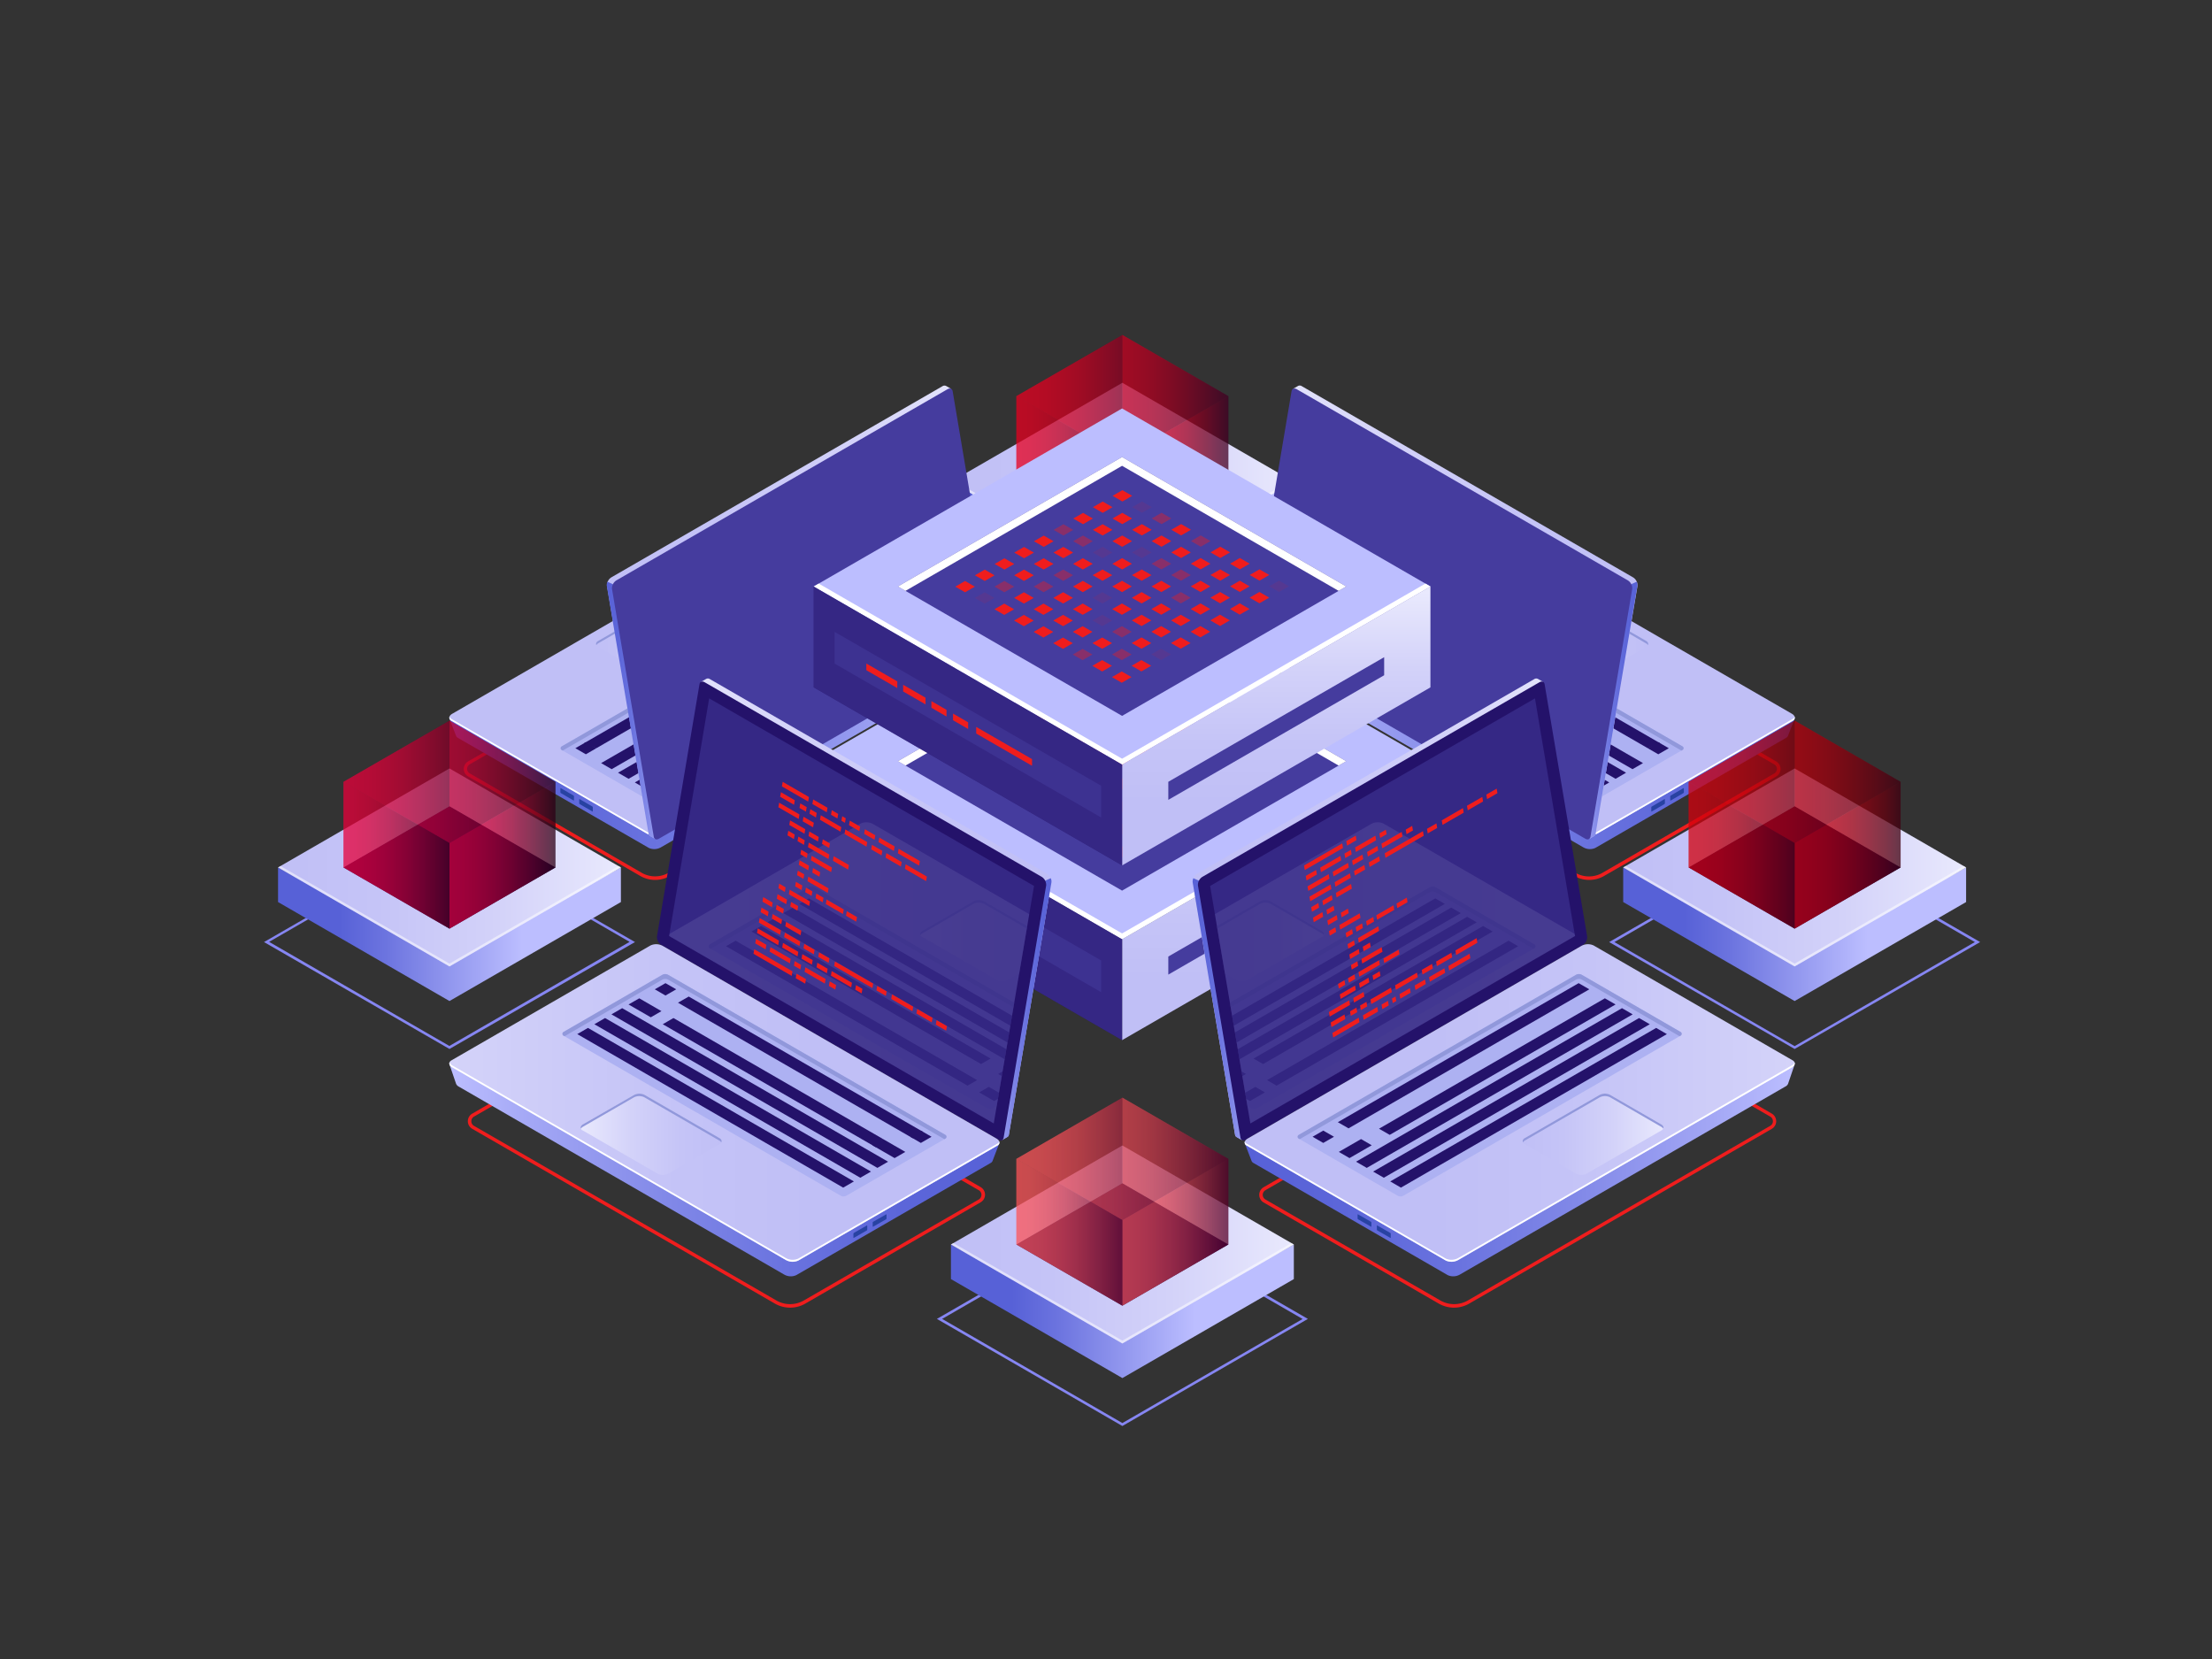 <?xml version="1.0" encoding="UTF-8"?> <svg xmlns="http://www.w3.org/2000/svg" xmlns:xlink="http://www.w3.org/1999/xlink" viewBox="0 0 600 450"><rect x="0" y="0" width="600" height="450" fill="#333333" stroke="none"/> <defs> <style>.cls-1{fill:none;}.cls-2{isolation:isolate;}.cls-3{fill:#8686f2;}.cls-14,.cls-3{mix-blend-mode:lighten;}.cls-4{fill:url(#Безымянный_градиент_4);}.cls-5{fill:url(#Безымянный_градиент_3);}.cls-18,.cls-6{fill:#fff;}.cls-10,.cls-11,.cls-12,.cls-13,.cls-58,.cls-59,.cls-6,.cls-60,.cls-61,.cls-62,.cls-63,.cls-66,.cls-67,.cls-68,.cls-69,.cls-70,.cls-71,.cls-74,.cls-75,.cls-76,.cls-77,.cls-78,.cls-79,.cls-8,.cls-9{opacity:0.5;}.cls-7{fill:#0f054c;}.cls-8{fill:url(#Безымянный_градиент_211);}.cls-9{fill:url(#Безымянный_градиент_211-2);}.cls-10{fill:url(#Безымянный_градиент_211-3);}.cls-11{fill:url(#Безымянный_градиент_211-4);}.cls-12{fill:url(#Безымянный_градиент_211-5);}.cls-13{fill:url(#Безымянный_градиент_211-6);}.cls-15,.cls-36,.cls-37{fill:#ef1d1d;}.cls-16{fill:url(#Безымянный_градиент_24);}.cls-17{fill:url(#Безымянный_градиент_3-2);}.cls-19{fill:#2842a2;}.cls-20{fill:#adb1f2;}.cls-21{fill:#9198db;}.cls-22{fill:#24126a;}.cls-23{fill:url(#Безымянный_градиент_3-3);}.cls-24{fill:url(#Безымянный_градиент_3-4);}.cls-25{fill:url(#Безымянный_градиент_24-2);}.cls-26,.cls-35{fill:#453c9e;}.cls-27{fill:url(#Безымянный_градиент_24-3);}.cls-28{fill:url(#Безымянный_градиент_3-5);}.cls-29{fill:url(#Безымянный_градиент_3-6);}.cls-30{fill:url(#Безымянный_градиент_3-7);}.cls-31{fill:url(#Безымянный_градиент_24-4);}.cls-32{fill:#bcbeff;}.cls-33{fill:url(#Безымянный_градиент_3-8);}.cls-34,.cls-35{opacity:0.51;}.cls-36{opacity:0.1;}.cls-37{opacity:0.4;}.cls-38{fill:url(#Безымянный_градиент_3-9);}.cls-39{fill:url(#Безымянный_градиент_3-10);}.cls-40{fill:url(#Безымянный_градиент_24-5);}.cls-41{fill:url(#Безымянный_градиент_24-6);}.cls-42{fill:url(#Безымянный_градиент_3-11);}.cls-43{fill:url(#Безымянный_градиент_3-12);}.cls-44{opacity:0.11;}.cls-45{clip-path:url(#clip-path);}.cls-46{fill:url(#Безымянный_градиент_3-13);}.cls-47{fill:url(#Безымянный_градиент_3-14);}.cls-48{fill:url(#Безымянный_градиент_3-15);}.cls-49{fill:url(#Безымянный_градиент_24-7);}.cls-50{fill:url(#Безымянный_градиент_24-8);}.cls-51{fill:url(#Безымянный_градиент_3-16);}.cls-52{fill:url(#Безымянный_градиент_3-17);}.cls-53{clip-path:url(#clip-path-2);}.cls-54{fill:url(#Безымянный_градиент_3-18);}.cls-55{fill:url(#Безымянный_градиент_3-19);}.cls-56{fill:url(#Безымянный_градиент_4-2);}.cls-57{fill:url(#Безымянный_градиент_3-20);}.cls-58{fill:url(#Безымянный_градиент_146);}.cls-59{fill:url(#Безымянный_градиент_146-2);}.cls-60{fill:url(#Безымянный_градиент_146-3);}.cls-61{fill:url(#Безымянный_градиент_146-4);}.cls-62{fill:url(#Безымянный_градиент_146-5);}.cls-63{fill:url(#Безымянный_градиент_146-6);}.cls-64{fill:url(#Безымянный_градиент_4-3);}.cls-65{fill:url(#Безымянный_градиент_3-21);}.cls-66{fill:url(#Безымянный_градиент_180);}.cls-67{fill:url(#Безымянный_градиент_180-2);}.cls-68{fill:url(#Безымянный_градиент_180-3);}.cls-69{fill:url(#Безымянный_градиент_180-4);}.cls-70{fill:url(#Безымянный_градиент_180-5);}.cls-71{fill:url(#Безымянный_градиент_180-6);}.cls-72{fill:url(#Безымянный_градиент_4-4);}.cls-73{fill:url(#Безымянный_градиент_3-22);}.cls-74{fill:url(#Безымянный_градиент_125);}.cls-75{fill:url(#Безымянный_градиент_125-2);}.cls-76{fill:url(#Безымянный_градиент_125-3);}.cls-77{fill:url(#Безымянный_градиент_125-4);}.cls-78{fill:url(#Безымянный_градиент_125-5);}.cls-79{fill:url(#Безымянный_градиент_125-6);}</style> <linearGradient id="Безымянный_градиент_4" x1="257.94" y1="148.79" x2="324.21" y2="148.79" gradientUnits="userSpaceOnUse"> <stop offset="0.25" stop-color="#5761d7"></stop> <stop offset="0.44" stop-color="#6c74df"></stop> <stop offset="0.82" stop-color="#a2a6f5"></stop> <stop offset="1" stop-color="#bcbeff"></stop> </linearGradient> <linearGradient id="Безымянный_градиент_3" x1="257.94" y1="130.68" x2="350.95" y2="130.68" gradientUnits="userSpaceOnUse"> <stop offset="0" stop-color="#c0bff6"></stop> <stop offset="0.29" stop-color="#c5c4f7"></stop> <stop offset="0.64" stop-color="#d3d2f9"></stop> <stop offset="1" stop-color="#e9e9fd"></stop> </linearGradient> <linearGradient id="Безымянный_градиент_211" x1="275.69" y1="130.68" x2="333.19" y2="130.68" gradientUnits="userSpaceOnUse"> <stop offset="0" stop-color="#e90020"></stop> <stop offset="0.13" stop-color="#e40020"></stop> <stop offset="0.29" stop-color="#d60020"></stop> <stop offset="0.46" stop-color="#be0020"></stop> <stop offset="0.63" stop-color="#9d0020"></stop> <stop offset="0.81" stop-color="#720021"></stop> <stop offset="1" stop-color="#3f0021"></stop> </linearGradient> <linearGradient id="Безымянный_градиент_211-2" x1="304.44" y1="110.77" x2="333.19" y2="110.77" xlink:href="#Безымянный_градиент_211"></linearGradient> <linearGradient id="Безымянный_градиент_211-3" x1="275.69" y1="110.77" x2="304.44" y2="110.77" xlink:href="#Безымянный_градиент_211"></linearGradient> <linearGradient id="Безымянный_градиент_211-4" x1="275.69" y1="107.45" x2="333.19" y2="107.45" xlink:href="#Безымянный_градиент_211"></linearGradient> <linearGradient id="Безымянный_градиент_211-5" x1="304.44" y1="127.36" x2="333.19" y2="127.36" xlink:href="#Безымянный_градиент_211"></linearGradient> <linearGradient id="Безымянный_градиент_211-6" x1="275.69" y1="127.36" x2="304.44" y2="127.36" xlink:href="#Безымянный_градиент_211"></linearGradient> <linearGradient id="Безымянный_градиент_24" x1="2865.63" y1="189.02" x2="3012.19" y2="189.02" gradientTransform="translate(-2743.73)" gradientUnits="userSpaceOnUse"> <stop offset="0" stop-color="#5761d7"></stop> <stop offset="0.18" stop-color="#5c66d9"></stop> <stop offset="0.39" stop-color="#6a73df"></stop> <stop offset="0.61" stop-color="#8289e8"></stop> <stop offset="0.85" stop-color="#a3a7f5"></stop> <stop offset="1" stop-color="#bcbeff"></stop> </linearGradient> <linearGradient id="Безымянный_градиент_3-2" x1="2914.88" y1="184.13" x2="3061.52" y2="184.13" gradientTransform="translate(-2743.73)" xlink:href="#Безымянный_градиент_3"></linearGradient> <linearGradient id="Безымянный_градиент_3-3" x1="2905.36" y1="172.85" x2="2942.9" y2="172.85" gradientTransform="translate(-2743.73)" xlink:href="#Безымянный_градиент_3"></linearGradient> <linearGradient id="Безымянный_градиент_3-4" x1="2908.3" y1="166.08" x2="3012.07" y2="166.08" gradientTransform="translate(-2743.73)" xlink:href="#Безымянный_градиент_3"></linearGradient> <linearGradient id="Безымянный_градиент_24-2" x1="2908.3" y1="192.69" x2="2926.12" y2="192.69" xlink:href="#Безымянный_градиент_24"></linearGradient> <linearGradient id="Безымянный_градиент_24-3" x1="264.59" y1="189.02" x2="411.16" y2="189.02" gradientTransform="matrix(-1, 0, 0, 1, 751.4, 0)" xlink:href="#Безымянный_градиент_24"></linearGradient> <linearGradient id="Безымянный_градиент_3-5" x1="313.84" y1="184.13" x2="460.48" y2="184.13" gradientTransform="matrix(-1, 0, 0, 1, 751.4, 0)" xlink:href="#Безымянный_градиент_3"></linearGradient> <linearGradient id="Безымянный_градиент_3-6" x1="304.33" y1="172.85" x2="341.86" y2="172.85" gradientTransform="matrix(-1, 0, 0, 1, 751.4, 0)" xlink:href="#Безымянный_градиент_3"></linearGradient> <linearGradient id="Безымянный_градиент_3-7" x1="307.26" y1="166.08" x2="411.03" y2="166.08" gradientTransform="matrix(-1, 0, 0, 1, 751.4, 0)" xlink:href="#Безымянный_градиент_3"></linearGradient> <linearGradient id="Безымянный_градиент_24-4" x1="307.26" y1="192.69" x2="325.08" y2="192.69" gradientTransform="matrix(-1, 0, 0, 1, 751.4, 0)" xlink:href="#Безымянный_градиент_24"></linearGradient> <linearGradient id="Безымянный_градиент_3-8" x1="346.18" y1="265.24" x2="346.18" y2="208.08" xlink:href="#Безымянный_градиент_3"></linearGradient> <linearGradient id="Безымянный_градиент_3-9" x1="346.18" y1="217.84" x2="346.18" y2="160.68" xlink:href="#Безымянный_градиент_3"></linearGradient> <linearGradient id="Безымянный_градиент_3-10" x1="2602.18" y1="246.64" x2="2707.79" y2="246.64" gradientTransform="translate(-2278.69)" xlink:href="#Безымянный_градиент_3"></linearGradient> <linearGradient id="Безымянный_градиент_24-5" x1="2602.18" y1="273.72" x2="2620.32" y2="273.72" gradientTransform="translate(-2278.69)" xlink:href="#Безымянный_градиент_24"></linearGradient> <linearGradient id="Безымянный_градиент_24-6" x1="2616.33" y1="304.17" x2="2765.48" y2="304.17" gradientTransform="translate(-2278.69)" xlink:href="#Безымянный_градиент_24"></linearGradient> <linearGradient id="Безымянный_градиент_3-11" x1="2666.45" y1="299.19" x2="2815.68" y2="299.19" gradientTransform="translate(-2278.69)" xlink:href="#Безымянный_градиент_3"></linearGradient> <linearGradient id="Безымянный_градиент_3-12" x1="2691.72" y1="307.66" x2="2729.92" y2="307.66" gradientTransform="translate(-2278.69)" xlink:href="#Безымянный_градиент_3"></linearGradient> <clipPath id="clip-path"> <polygon id="SVGID" class="cls-1" points="416.36 189.43 328.24 240.31 339.16 304.73 427.22 253.89 416.36 189.43"></polygon> </clipPath> <linearGradient id="Безымянный_градиент_3-13" x1="2609.43" y1="266.12" x2="2758.66" y2="266.12" gradientTransform="translate(-2278.69)" xlink:href="#Безымянный_градиент_3"></linearGradient> <linearGradient id="Безымянный_градиент_3-14" x1="2599.61" y1="255.16" x2="2637.81" y2="255.16" gradientTransform="translate(-2278.69)" xlink:href="#Безымянный_градиент_3"></linearGradient> <linearGradient id="Безымянный_градиент_3-15" x1="1.14" y1="246.64" x2="106.75" y2="246.64" gradientTransform="matrix(-1, 0, 0, 1, 286.37, 0)" xlink:href="#Безымянный_градиент_3"></linearGradient> <linearGradient id="Безымянный_градиент_24-7" x1="1.14" y1="273.72" x2="19.28" y2="273.72" gradientTransform="matrix(-1, 0, 0, 1, 286.37, 0)" xlink:href="#Безымянный_градиент_24"></linearGradient> <linearGradient id="Безымянный_градиент_24-8" x1="15.29" y1="304.17" x2="164.45" y2="304.17" gradientTransform="matrix(-1, 0, 0, 1, 286.37, 0)" xlink:href="#Безымянный_градиент_24"></linearGradient> <linearGradient id="Безымянный_градиент_3-16" x1="65.41" y1="299.19" x2="214.64" y2="299.19" gradientTransform="matrix(-1, 0, 0, 1, 286.37, 0)" xlink:href="#Безымянный_градиент_3"></linearGradient> <linearGradient id="Безымянный_градиент_3-17" x1="90.68" y1="307.66" x2="128.88" y2="307.66" gradientTransform="matrix(-1, 0, 0, 1, 286.37, 0)" xlink:href="#Безымянный_градиент_3"></linearGradient> <clipPath id="clip-path-2"> <polygon id="SVGID-2" data-name="SVGID" class="cls-1" points="192.36 189.43 280.48 240.31 269.55 304.73 181.49 253.89 192.36 189.43"></polygon> </clipPath> <linearGradient id="Безымянный_градиент_3-18" x1="8.39" y1="266.12" x2="157.63" y2="266.12" gradientTransform="matrix(-1, 0, 0, 1, 286.37, 0)" xlink:href="#Безымянный_градиент_3"></linearGradient> <linearGradient id="Безымянный_градиент_3-19" x1="-1.43" y1="255.16" x2="36.77" y2="255.16" gradientTransform="matrix(-1, 0, 0, 1, 286.37, 0)" xlink:href="#Безымянный_градиент_3"></linearGradient> <linearGradient id="Безымянный_градиент_4-2" x1="257.94" y1="355.68" x2="324.21" y2="355.68" xlink:href="#Безымянный_градиент_4"></linearGradient> <linearGradient id="Безымянный_градиент_3-20" x1="257.94" y1="337.56" x2="350.95" y2="337.56" xlink:href="#Безымянный_градиент_3"></linearGradient> <linearGradient id="Безымянный_градиент_146" x1="275.69" y1="337.56" x2="333.19" y2="337.56" gradientUnits="userSpaceOnUse"> <stop offset="0" stop-color="#ff5559"></stop> <stop offset="0.13" stop-color="#fa5358"></stop> <stop offset="0.29" stop-color="#ec4b53"></stop> <stop offset="0.46" stop-color="#d43f4d"></stop> <stop offset="0.63" stop-color="#b32f43"></stop> <stop offset="0.81" stop-color="#881a37"></stop> <stop offset="1" stop-color="#550028"></stop> </linearGradient> <linearGradient id="Безымянный_градиент_146-2" x1="304.44" y1="317.65" x2="333.19" y2="317.65" xlink:href="#Безымянный_градиент_146"></linearGradient> <linearGradient id="Безымянный_градиент_146-3" x1="275.69" y1="317.65" x2="304.44" y2="317.65" xlink:href="#Безымянный_градиент_146"></linearGradient> <linearGradient id="Безымянный_градиент_146-4" x1="275.69" y1="314.34" x2="333.19" y2="314.34" xlink:href="#Безымянный_градиент_146"></linearGradient> <linearGradient id="Безымянный_градиент_146-5" x1="304.44" y1="334.25" x2="333.19" y2="334.25" xlink:href="#Безымянный_градиент_146"></linearGradient> <linearGradient id="Безымянный_градиент_146-6" x1="275.69" y1="334.25" x2="304.44" y2="334.25" xlink:href="#Безымянный_градиент_146"></linearGradient> <linearGradient id="Безымянный_градиент_4-3" x1="440.29" y1="253.41" x2="506.56" y2="253.41" xlink:href="#Безымянный_градиент_4"></linearGradient> <linearGradient id="Безымянный_градиент_3-21" x1="440.29" y1="235.29" x2="533.3" y2="235.29" xlink:href="#Безымянный_градиент_3"></linearGradient> <linearGradient id="Безымянный_градиент_180" x1="458.04" y1="235.29" x2="515.54" y2="235.29" gradientUnits="userSpaceOnUse"> <stop offset="0" stop-color="#d4000b"></stop> <stop offset="0.14" stop-color="#cf000b"></stop> <stop offset="0.31" stop-color="#c1000c"></stop> <stop offset="0.49" stop-color="#a9000c"></stop> <stop offset="0.68" stop-color="#88000e"></stop> <stop offset="0.88" stop-color="#5e000f"></stop> <stop offset="1" stop-color="#3f0010"></stop> </linearGradient> <linearGradient id="Безымянный_градиент_180-2" x1="486.79" y1="215.38" x2="515.54" y2="215.38" xlink:href="#Безымянный_градиент_180"></linearGradient> <linearGradient id="Безымянный_градиент_180-3" x1="458.04" y1="215.38" x2="486.79" y2="215.38" xlink:href="#Безымянный_градиент_180"></linearGradient> <linearGradient id="Безымянный_градиент_180-4" x1="458.04" y1="212.07" x2="515.54" y2="212.07" xlink:href="#Безымянный_градиент_180"></linearGradient> <linearGradient id="Безымянный_градиент_180-5" x1="486.79" y1="231.98" x2="515.54" y2="231.98" xlink:href="#Безымянный_градиент_180"></linearGradient> <linearGradient id="Безымянный_градиент_180-6" x1="458.04" y1="231.98" x2="486.79" y2="231.98" xlink:href="#Безымянный_градиент_180"></linearGradient> <linearGradient id="Безымянный_градиент_4-4" x1="75.42" y1="253.41" x2="141.69" y2="253.41" xlink:href="#Безымянный_градиент_4"></linearGradient> <linearGradient id="Безымянный_градиент_3-22" x1="75.42" y1="235.29" x2="168.42" y2="235.29" xlink:href="#Безымянный_градиент_3"></linearGradient> <linearGradient id="Безымянный_градиент_125" x1="93.17" y1="235.29" x2="150.67" y2="235.29" gradientUnits="userSpaceOnUse"> <stop offset="0" stop-color="#e9003a"></stop> <stop offset="0.12" stop-color="#e40039"></stop> <stop offset="0.27" stop-color="#d60036"></stop> <stop offset="0.43" stop-color="#be0032"></stop> <stop offset="0.59" stop-color="#9d002b"></stop> <stop offset="0.76" stop-color="#720023"></stop> <stop offset="0.94" stop-color="#3f0019"></stop> <stop offset="1" stop-color="#2a0015"></stop> </linearGradient> <linearGradient id="Безымянный_градиент_125-2" x1="121.92" y1="215.38" x2="150.67" y2="215.38" xlink:href="#Безымянный_градиент_125"></linearGradient> <linearGradient id="Безымянный_градиент_125-3" x1="93.17" y1="215.38" x2="121.92" y2="215.38" xlink:href="#Безымянный_градиент_125"></linearGradient> <linearGradient id="Безымянный_градиент_125-4" x1="93.17" y1="212.07" x2="150.67" y2="212.07" xlink:href="#Безымянный_градиент_125"></linearGradient> <linearGradient id="Безымянный_градиент_125-5" x1="121.92" y1="231.98" x2="150.67" y2="231.98" xlink:href="#Безымянный_градиент_125"></linearGradient> <linearGradient id="Безымянный_градиент_125-6" x1="93.17" y1="231.98" x2="121.92" y2="231.98" xlink:href="#Безымянный_градиент_125"></linearGradient> </defs> <g class="cls-2"> <g id="Слой_1" data-name="Слой 1"> <path class="cls-3" d="M304.44,179.91l-50.31-29,50.31-29.05,50.32,29.05Zm-48.89-29,48.89,28.23,48.89-28.23-48.89-28.22Z"></path> <polygon class="cls-4" points="350.95 140.06 350.95 130.68 304.44 156.34 257.94 130.68 257.94 140.06 304.44 166.91 350.95 140.06"></polygon> <polygon class="cls-5" points="304.44 157.52 257.94 130.68 304.44 103.83 350.95 130.68 304.44 157.52"></polygon> <polygon class="cls-6" points="304.44 156.75 258.61 130.29 257.94 130.68 304.44 157.52 350.95 130.68 350.28 130.29 304.44 156.75"></polygon> <polygon class="cls-7" points="304.44 147.27 275.69 130.68 304.44 114.08 333.19 130.68 304.44 147.27"></polygon> <polygon class="cls-8" points="304.44 147.27 275.69 130.68 304.44 114.08 333.19 130.68 304.44 147.27"></polygon> <polygon class="cls-9" points="304.44 90.86 333.19 107.45 333.19 130.68 304.44 114.08 304.44 90.86"></polygon> <polygon class="cls-10" points="304.44 114.08 275.69 130.68 275.69 107.45 304.44 90.86 304.44 114.08"></polygon> <polygon class="cls-11" points="304.44 124.05 275.69 107.45 304.44 90.86 333.19 107.45 304.44 124.05"></polygon> <polygon class="cls-12" points="304.44 124.05 304.44 147.27 333.19 130.68 333.19 107.45 304.44 124.05"></polygon> <polygon class="cls-13" points="275.69 107.45 275.69 130.68 304.44 147.27 304.44 124.05 275.69 107.45"></polygon> <g class="cls-14"> <path class="cls-15" d="M177.67,238.68a8.08,8.08,0,0,1-4-1.08l-46.7-27a2.34,2.34,0,0,1,0-4.06l84.5-48.79a.49.49,0,0,1,.47,0L262.41,187a2.35,2.35,0,0,1,0,4.07L181.73,237.6A8.12,8.12,0,0,1,177.67,238.68Zm34-80-84.27,48.65a1.41,1.41,0,0,0,0,2.44l46.71,27a7.32,7.32,0,0,0,7.17,0l80.68-46.59a1.39,1.39,0,0,0,.7-1.22,1.41,1.41,0,0,0-.7-1.22Z"></path> </g> <path class="cls-16" d="M268.46,173.85l-4.9,2.56L214.41,148a3.58,3.58,0,0,0-3.21.14l-84.79,49c-.81-.46-4.51-2.24-4.51-2.24l1.8,4.68h0a1.05,1.05,0,0,0,.5.56L176,230a3.61,3.61,0,0,0,3.21-.13L266,179.78a1.57,1.57,0,0,0,.73-.78h0Z"></path> <path class="cls-17" d="M267.71,174.66,178.79,226a3.65,3.65,0,0,1-3.29.13L122.44,195.5c-.84-.49-.74-1.34.24-1.9l88.91-51.34a3.65,3.65,0,0,1,3.29-.13l53.06,30.63C268.79,173.25,268.68,174.1,267.71,174.66Z"></path> <path class="cls-18" d="M267.71,174.15l-88.92,51.33a3.65,3.65,0,0,1-3.29.14L122.44,195a1.08,1.08,0,0,1-.51-.58.89.89,0,0,0,.51,1.09l53.06,30.63a3.65,3.65,0,0,0,3.29-.13l88.92-51.34c.65-.38.9-.89.75-1.33A1.6,1.6,0,0,1,267.71,174.15Z"></path> <path class="cls-19" d="M152,214.89v-1c0-.1.06-.14.13-.1l3.44,2a.31.31,0,0,1,.12.24v1c0,.09-.06.14-.12.1l-3.44-2A.31.31,0,0,1,152,214.89Z"></path> <path class="cls-19" d="M157.11,217.86v-1c0-.09.06-.13.13-.09l3.44,2a.28.28,0,0,1,.12.24v1c0,.09-.05.14-.12.1l-3.44-2A.31.31,0,0,1,157.11,217.86Z"></path> <path class="cls-20" d="M152.36,202.46l73.89-42.66a1.61,1.61,0,0,1,1.59,0L254.15,175a.56.56,0,0,1,0,1l-73.86,42.64a1.61,1.61,0,0,1-1.59,0l-26.34-15.21A.56.56,0,0,1,152.36,202.46Z"></path> <path class="cls-21" d="M152.36,203.44l.26.16,73.63-42.51a1.61,1.61,0,0,1,1.59,0l26,15.07.26-.15a.56.56,0,0,0,0-1L227.84,159.8a1.61,1.61,0,0,0-1.59,0l-73.89,42.66A.56.56,0,0,0,152.36,203.44Z"></path> <polygon class="cls-22" points="229.82 163.66 161.76 202.95 158.39 201.61 226.97 162.01 229.82 163.66"></polygon> <polygon class="cls-22" points="236.82 167.7 176.62 202.46 173.76 200.81 233.97 166.05 236.82 167.7"></polygon> <polygon class="cls-22" points="241.38 170.33 170.5 211.25 167.64 209.6 238.52 168.68 241.38 170.33"></polygon> <polygon class="cls-22" points="245.93 172.96 175.05 213.88 172.2 212.24 243.08 171.31 245.93 172.96"></polygon> <polygon class="cls-22" points="250.49 175.59 179.61 216.51 176.76 214.87 247.64 173.94 250.49 175.59"></polygon> <polygon class="cls-22" points="161.76 202.95 158.91 204.6 156.06 202.95 158.91 201.31 161.76 202.95"></polygon> <polygon class="cls-22" points="180.08 200.46 165.91 208.64 163.05 206.99 177.33 198.75 180.08 200.46"></polygon> <path class="cls-23" d="M178.66,183.34l19.93-11.5a.86.86,0,0,0,0-1.63L185,162.35a3.11,3.11,0,0,0-2.82,0l-19.92,11.5a.86.86,0,0,0,0,1.63l13.62,7.86A3.11,3.11,0,0,0,178.66,183.34Z"></path> <path class="cls-21" d="M162.22,174.52,182.14,163a3.11,3.11,0,0,1,2.82,0l13.63,7.87a1.26,1.26,0,0,1,.49.48c.2-.39,0-.84-.49-1.15L185,162.35a3.11,3.11,0,0,0-2.82,0l-19.92,11.5c-.54.31-.7.75-.49,1.15A1.19,1.19,0,0,1,162.22,174.52Z"></path> <path class="cls-24" d="M268.32,172.54l-11.24-66.69.91-.38-1.36-.78h0a1,1,0,0,0-1,.07l-89.83,51.86a2.56,2.56,0,0,0-1.16,2.29l11.33,67.21a.87.87,0,0,0,.47.69h0l1.33.76.23-1.24-.08,0,89.29-51.55A2.55,2.55,0,0,0,268.32,172.54Z"></path> <path class="cls-25" d="M166.26,158.46l-1.48-.66a2,2,0,0,0-.19,1.12l11.33,67.21a.87.87,0,0,0,.47.69h0l1.33.76.23-1.24-.08,0,4.52-2.61Z"></path> <path class="cls-26" d="M268.57,175.63l-89.83,51.86c-.7.4-1.29.17-1.41-.55L166,159.73a2.56,2.56,0,0,1,1.16-2.29L257,105.58c.7-.4,1.29-.17,1.41.55l11.33,67.21A2.56,2.56,0,0,1,268.57,175.63Z"></path> <g class="cls-14"> <path class="cls-15" d="M431,238.68A8.12,8.12,0,0,1,427,237.6h0L346.31,191a2.34,2.34,0,0,1,0-4.07l50.52-29.17a.49.49,0,0,1,.47,0l84.5,48.79a2.35,2.35,0,0,1,0,4.06l-46.7,27A8.12,8.12,0,0,1,431,238.68Zm-3.59-1.89a7.34,7.34,0,0,0,7.18,0l46.7-27a1.41,1.41,0,0,0,0-2.44l-84.27-48.65-.16.09-50.13,28.94a1.41,1.41,0,0,0-.7,1.22,1.39,1.39,0,0,0,.7,1.22Z"></path> </g> <path class="cls-27" d="M340.25,173.85l4.9,2.56L394.31,148a3.58,3.58,0,0,1,3.21.14l84.78,49c.81-.46,4.51-2.24,4.51-2.24L485,199.56h0a1.15,1.15,0,0,1-.5.56L432.73,230a3.59,3.59,0,0,1-3.2-.13l-86.76-50.09A1.57,1.57,0,0,1,342,179h0Z"></path> <path class="cls-28" d="M341,174.66,429.92,226a3.65,3.65,0,0,0,3.29.13l53.06-30.63c.84-.49.74-1.34-.23-1.9l-88.92-51.34a3.65,3.65,0,0,0-3.29-.13l-53.06,30.63C339.93,173.25,340,174.1,341,174.66Z"></path> <path class="cls-18" d="M341,174.15l88.91,51.33a3.66,3.66,0,0,0,3.29.14L486.27,195a1.1,1.1,0,0,0,.52-.58.9.9,0,0,1-.52,1.09l-53.06,30.63a3.65,3.65,0,0,1-3.29-.13L341,174.66c-.66-.38-.91-.89-.75-1.33A1.56,1.56,0,0,0,341,174.15Z"></path> <path class="cls-19" d="M456.74,214.89v-1c0-.1-.05-.14-.12-.1l-3.44,2a.29.29,0,0,0-.13.24v1c0,.09.06.14.13.1l3.44-2A.3.3,0,0,0,456.74,214.89Z"></path> <path class="cls-19" d="M451.6,217.86v-1c0-.09-.06-.13-.13-.09l-3.43,2a.29.29,0,0,0-.13.24v1c0,.09.06.14.13.1l3.43-2A.31.31,0,0,0,451.6,217.86Z"></path> <path class="cls-20" d="M456.36,202.46,382.47,159.8a1.61,1.61,0,0,0-1.59,0L354.56,175a.57.57,0,0,0,0,1l73.86,42.64a1.61,1.61,0,0,0,1.59,0l26.35-15.21A.56.56,0,0,0,456.36,202.46Z"></path> <path class="cls-21" d="M456.36,203.44l-.27.16-73.62-42.51a1.61,1.61,0,0,0-1.59,0l-26.05,15.07-.27-.15a.57.57,0,0,1,0-1l26.32-15.23a1.61,1.61,0,0,1,1.59,0l73.89,42.66A.56.56,0,0,1,456.36,203.44Z"></path> <polygon class="cls-22" points="378.89 163.66 446.95 202.95 450.33 201.61 381.74 162.01 378.89 163.66"></polygon> <polygon class="cls-22" points="371.89 167.7 432.1 202.46 434.95 200.81 374.75 166.05 371.89 167.7"></polygon> <polygon class="cls-22" points="367.34 170.33 438.22 211.25 441.07 209.6 370.19 168.68 367.34 170.33"></polygon> <polygon class="cls-22" points="362.78 172.96 433.66 213.88 436.51 212.24 365.63 171.31 362.78 172.96"></polygon> <polygon class="cls-22" points="358.22 175.59 429.1 216.51 431.96 214.87 361.08 173.94 358.22 175.59"></polygon> <polygon class="cls-22" points="446.95 202.95 449.81 204.6 452.66 202.95 449.81 201.31 446.95 202.95"></polygon> <polygon class="cls-22" points="428.63 200.46 442.81 208.64 445.66 206.99 431.38 198.75 428.63 200.46"></polygon> <path class="cls-29" d="M430.05,183.34l-19.92-11.5a.86.86,0,0,1,0-1.63l13.62-7.86a3.11,3.11,0,0,1,2.82,0l19.93,11.5a.86.86,0,0,1,0,1.63l-13.63,7.86A3.11,3.11,0,0,1,430.05,183.34Z"></path> <path class="cls-21" d="M446.5,174.52,426.57,163a3.11,3.11,0,0,0-2.82,0l-13.62,7.87a1.19,1.19,0,0,0-.49.48c-.21-.39-.05-.84.49-1.15l13.62-7.86a3.11,3.11,0,0,1,2.82,0l19.93,11.5c.53.31.69.75.48,1.15A1.16,1.16,0,0,0,446.5,174.52Z"></path> <path class="cls-30" d="M340.39,172.54l11.24-66.69-.9-.38,1.35-.78h0a1,1,0,0,1,1.05.07L443,156.63a2.57,2.57,0,0,1,1.17,2.29L432.8,226.13a.88.88,0,0,1-.48.69h0l-1.32.76-.23-1.24.07,0-89.28-51.55A2.54,2.54,0,0,1,340.39,172.54Z"></path> <path class="cls-31" d="M442.46,158.46l1.48-.66a2.18,2.18,0,0,1,.19,1.12L432.8,226.13a.88.88,0,0,1-.48.69h0l-1.32.76-.23-1.24.07,0-4.52-2.61Z"></path> <path class="cls-26" d="M340.15,175.63,430,227.49c.69.4,1.28.17,1.41-.55l11.33-67.21a2.54,2.54,0,0,0-1.17-2.29l-89.83-51.86c-.69-.4-1.29-.17-1.41.55L339,173.34A2.54,2.54,0,0,0,340.15,175.63Z"></path> <polygon class="cls-32" points="304.36 254.76 220.72 206.47 304.36 158.18 388 206.47 304.36 254.76"></polygon> <polygon class="cls-26" points="304.36 241.58 243.55 206.47 304.36 171.37 365.16 206.47 304.36 241.58"></polygon> <polygon class="cls-18" points="304.36 173.75 363.1 207.66 365.16 206.47 304.36 171.37 243.55 206.47 245.61 207.66 304.36 173.75"></polygon> <polygon class="cls-33" points="388 206.47 388 233.85 304.36 282.14 304.36 254.76 388 206.47"></polygon> <polygon class="cls-22" points="220.72 206.47 220.72 233.84 304.36 282.14 304.36 254.76 220.72 206.47"></polygon> <g class="cls-34"> <polygon class="cls-26" points="226.38 218.77 226.38 227.39 298.69 269.14 298.69 260.52 226.38 218.77"></polygon> </g> <polygon class="cls-18" points="304.36 253.19 222.07 205.69 220.72 206.47 304.36 254.76 388 206.47 386.64 205.69 304.36 253.19"></polygon> <polygon class="cls-26" points="375.45 225.66 375.45 230.56 316.9 264.36 316.9 259.46 375.45 225.66"></polygon> <polygon class="cls-35" points="220.72 206.47 220.72 233.84 304.36 282.14 304.36 254.76 220.72 206.47"></polygon> <polygon class="cls-15" points="279.94 253.31 264.79 244.56 264.79 246.37 279.94 255.12 279.94 253.31"></polygon> <polygon class="cls-15" points="262.61 243.32 258.51 240.95 258.5 242.76 262.61 245.13 262.61 243.32"></polygon> <polygon class="cls-15" points="243.39 232.22 234.99 227.38 234.99 229.18 243.38 234.03 243.39 232.22"></polygon> <polygon class="cls-15" points="251.05 236.65 244.98 233.14 244.97 234.95 251.05 238.46 251.05 236.65"></polygon> <polygon class="cls-15" points="256.74 239.94 252.64 237.57 252.64 239.37 256.74 241.74 256.74 239.94"></polygon> <polygon class="cls-15" points="304.44 183.42 301.79 181.89 304.44 180.35 307.1 181.89 304.44 183.42"></polygon> <polygon class="cls-36" points="309.75 186.49 307.1 184.96 309.75 183.42 312.41 184.96 309.75 186.49"></polygon> <polygon class="cls-37" points="315.07 189.56 312.41 188.02 315.07 186.49 317.72 188.02 315.07 189.56"></polygon> <polygon class="cls-15" points="320.38 192.62 317.72 191.09 320.38 189.56 323.04 191.09 320.38 192.62"></polygon> <polygon class="cls-37" points="325.69 195.69 323.04 194.16 325.69 192.62 328.35 194.16 325.69 195.69"></polygon> <polygon class="cls-15" points="331 198.76 328.35 197.22 331 195.69 333.66 197.22 331 198.76"></polygon> <polygon class="cls-15" points="336.31 201.82 333.66 200.29 336.31 198.76 338.97 200.29 336.31 201.82"></polygon> <polygon class="cls-15" points="341.63 204.89 338.97 203.36 341.63 201.82 344.28 203.36 341.63 204.89"></polygon> <polygon class="cls-36" points="346.94 207.96 344.28 206.42 346.94 204.89 349.6 206.42 346.94 207.96"></polygon> <polygon class="cls-15" points="299.11 186.5 296.45 184.97 299.11 183.43 301.76 184.97 299.11 186.5"></polygon> <polygon class="cls-15" points="304.42 189.57 301.76 188.03 304.42 186.5 307.08 188.03 304.42 189.57"></polygon> <polygon class="cls-15" points="309.73 192.63 307.08 191.1 309.73 189.57 312.39 191.1 309.73 192.63"></polygon> <polygon class="cls-15" points="315.05 195.7 312.39 194.17 315.05 192.63 317.7 194.17 315.05 195.7"></polygon> <polygon class="cls-15" points="320.36 198.77 317.7 197.24 320.36 195.7 323.01 197.24 320.36 198.77"></polygon> <polygon class="cls-15" points="325.67 201.84 323.01 200.3 325.67 198.77 328.32 200.3 325.67 201.84"></polygon> <polygon class="cls-15" points="330.98 204.9 328.32 203.37 330.98 201.84 333.64 203.37 330.98 204.9"></polygon> <polygon class="cls-15" points="336.29 207.97 333.64 206.44 336.29 204.9 338.95 206.44 336.29 207.97"></polygon> <polygon class="cls-15" points="341.61 211.04 338.95 209.5 341.61 207.97 344.26 209.5 341.61 211.04"></polygon> <polygon class="cls-15" points="293.78 189.58 291.12 188.05 293.78 186.51 296.43 188.05 293.78 189.58"></polygon> <polygon class="cls-15" points="299.09 192.65 296.43 191.11 299.09 189.58 301.74 191.11 299.09 192.65"></polygon> <polygon class="cls-15" points="304.4 195.71 301.74 194.18 304.4 192.65 307.06 194.18 304.4 195.71"></polygon> <polygon class="cls-36" points="309.71 198.78 307.06 197.25 309.71 195.71 312.37 197.25 309.71 198.78"></polygon> <polygon class="cls-37" points="315.02 201.85 312.37 200.31 315.02 198.78 317.68 200.31 315.02 201.85"></polygon> <polygon class="cls-37" points="320.34 204.91 317.68 203.38 320.34 201.85 322.99 203.38 320.34 204.91"></polygon> <polygon class="cls-15" points="325.65 207.98 322.99 206.45 325.65 204.91 328.3 206.45 325.65 207.98"></polygon> <polygon class="cls-15" points="330.96 211.05 328.3 209.51 330.96 207.98 333.62 209.51 330.96 211.05"></polygon> <polygon class="cls-15" points="336.27 214.12 333.62 212.58 336.27 211.05 338.93 212.58 336.27 214.12"></polygon> <polygon class="cls-37" points="288.44 192.66 285.79 191.13 288.44 189.59 291.1 191.13 288.44 192.66"></polygon> <polygon class="cls-37" points="293.75 195.73 291.1 194.19 293.75 192.66 296.41 194.19 293.75 195.73"></polygon> <polygon class="cls-36" points="299.07 198.79 296.41 197.26 299.07 195.73 301.72 197.26 299.07 198.79"></polygon> <polygon class="cls-15" points="304.38 201.86 301.72 200.33 304.38 198.79 307.03 200.33 304.38 201.86"></polygon> <polygon class="cls-15" points="309.69 204.93 307.03 203.39 309.69 201.86 312.35 203.39 309.69 204.93"></polygon> <polygon class="cls-15" points="315 207.99 312.35 206.46 315 204.93 317.66 206.46 315 207.99"></polygon> <polygon class="cls-37" points="320.31 211.06 317.66 209.53 320.31 207.99 322.97 209.53 320.31 211.06"></polygon> <polygon class="cls-15" points="325.63 214.13 322.97 212.59 325.63 211.06 328.28 212.59 325.63 214.13"></polygon> <polygon class="cls-15" points="330.94 217.19 328.28 215.66 330.94 214.13 333.59 215.66 330.94 217.19"></polygon> <polygon class="cls-15" points="283.11 195.74 280.45 194.21 283.11 192.67 285.76 194.21 283.11 195.74"></polygon> <polygon class="cls-15" points="288.42 198.81 285.76 197.27 288.42 195.74 291.08 197.27 288.42 198.81"></polygon> <polygon class="cls-15" points="293.73 201.87 291.08 200.34 293.73 198.81 296.39 200.34 293.73 201.87"></polygon> <polygon class="cls-15" points="299.05 204.94 296.39 203.41 299.05 201.87 301.7 203.41 299.05 204.94"></polygon> <polygon class="cls-15" points="304.36 208.01 301.7 206.47 304.36 204.94 307.01 206.47 304.36 208.01"></polygon> <polygon class="cls-15" points="309.67 211.07 307.01 209.54 309.67 208.01 312.32 209.54 309.67 211.07"></polygon> <polygon class="cls-15" points="314.98 214.14 312.32 212.61 314.98 211.07 317.64 212.61 314.98 214.14"></polygon> <polygon class="cls-15" points="320.29 217.21 317.64 215.67 320.29 214.14 322.95 215.67 320.29 217.21"></polygon> <polygon class="cls-15" points="325.61 220.27 322.95 218.74 325.61 217.21 328.26 218.74 325.61 220.27"></polygon> <polygon class="cls-15" points="277.77 198.82 275.12 197.28 277.77 195.75 280.43 197.28 277.77 198.82"></polygon> <polygon class="cls-15" points="283.09 201.88 280.43 200.35 283.09 198.82 285.74 200.35 283.09 201.88"></polygon> <polygon class="cls-37" points="288.4 204.95 285.74 203.42 288.4 201.88 291.06 203.42 288.4 204.95"></polygon> <polygon class="cls-15" points="293.71 208.02 291.06 206.49 293.71 204.95 296.37 206.49 293.71 208.02"></polygon> <polygon class="cls-36" points="299.02 211.09 296.37 209.55 299.02 208.02 301.68 209.55 299.02 211.09"></polygon> <polygon class="cls-15" points="304.33 214.15 301.68 212.62 304.33 211.09 306.99 212.62 304.33 214.15"></polygon> <polygon class="cls-15" points="309.65 217.22 306.99 215.69 309.65 214.15 312.3 215.69 309.65 217.22"></polygon> <polygon class="cls-15" points="314.96 220.29 312.3 218.75 314.96 217.22 317.62 218.75 314.96 220.29"></polygon> <polygon class="cls-15" points="320.27 223.35 317.62 221.82 320.27 220.29 322.93 221.82 320.27 223.35"></polygon> <polygon class="cls-15" points="272.44 201.9 269.79 200.36 272.44 198.83 275.1 200.36 272.44 201.9"></polygon> <polygon class="cls-15" points="277.75 204.96 275.1 203.43 277.75 201.9 280.41 203.43 277.75 204.96"></polygon> <polygon class="cls-37" points="283.07 208.03 280.41 206.5 283.07 204.96 285.72 206.5 283.07 208.03"></polygon> <polygon class="cls-15" points="288.38 211.1 285.72 209.56 288.38 208.03 291.03 209.56 288.38 211.1"></polygon> <polygon class="cls-15" points="293.69 214.16 291.03 212.63 293.69 211.1 296.35 212.63 293.69 214.16"></polygon> <polygon class="cls-36" points="299 217.23 296.35 215.7 299 214.16 301.66 215.7 299 217.23"></polygon> <polygon class="cls-37" points="304.31 220.3 301.66 218.76 304.31 217.23 306.97 218.76 304.31 220.3"></polygon> <polygon class="cls-15" points="309.63 223.37 306.97 221.83 309.63 220.3 312.28 221.83 309.63 223.37"></polygon> <polygon class="cls-36" points="314.94 226.43 312.28 224.9 314.94 223.37 317.59 224.9 314.94 226.43"></polygon> <polygon class="cls-15" points="267.11 204.98 264.45 203.44 267.11 201.91 269.76 203.44 267.11 204.98"></polygon> <polygon class="cls-37" points="272.42 208.04 269.76 206.51 272.42 204.98 275.08 206.51 272.42 208.04"></polygon> <polygon class="cls-15" points="277.73 211.11 275.08 209.58 277.73 208.04 280.39 209.58 277.73 211.11"></polygon> <polygon class="cls-15" points="283.04 214.18 280.39 212.64 283.04 211.11 285.7 212.64 283.04 214.18"></polygon> <polygon class="cls-15" points="288.36 217.24 285.7 215.71 288.36 214.18 291.01 215.71 288.36 217.24"></polygon> <polygon class="cls-15" points="293.67 220.31 291.01 218.78 293.67 217.24 296.32 218.78 293.67 220.31"></polygon> <polygon class="cls-15" points="298.98 223.38 296.32 221.84 298.98 220.31 301.64 221.84 298.98 223.38"></polygon> <polygon class="cls-37" points="304.29 226.44 301.64 224.91 304.29 223.38 306.95 224.91 304.29 226.44"></polygon> <polygon class="cls-15" points="309.6 229.51 306.95 227.98 309.6 226.44 312.26 227.98 309.6 229.51"></polygon> <polygon class="cls-15" points="261.77 208.06 259.12 206.52 261.77 204.99 264.43 206.52 261.77 208.06"></polygon> <polygon class="cls-36" points="267.09 211.12 264.43 209.59 267.09 208.06 269.74 209.59 267.09 211.12"></polygon> <polygon class="cls-15" points="272.4 214.19 269.74 212.66 272.4 211.12 275.06 212.66 272.4 214.19"></polygon> <polygon class="cls-15" points="277.71 217.26 275.06 215.72 277.71 214.19 280.37 215.72 277.71 217.26"></polygon> <polygon class="cls-15" points="283.02 220.32 280.37 218.79 283.02 217.26 285.68 218.79 283.02 220.32"></polygon> <polygon class="cls-15" points="288.33 223.39 285.68 221.86 288.33 220.32 290.99 221.86 288.33 223.39"></polygon> <polygon class="cls-37" points="293.65 226.46 290.99 224.92 293.65 223.39 296.3 224.92 293.65 226.46"></polygon> <polygon class="cls-15" points="298.96 229.52 296.3 227.99 298.96 226.46 301.62 227.99 298.96 229.52"></polygon> <polygon class="cls-15" points="304.27 232.59 301.62 231.06 304.27 229.52 306.93 231.06 304.27 232.59"></polygon> <polygon class="cls-32" points="304.36 207.37 220.72 159.08 304.36 110.79 388 159.08 304.36 207.37"></polygon> <polygon class="cls-26" points="304.36 194.18 243.55 159.08 304.36 123.97 365.16 159.08 304.36 194.18"></polygon> <polygon class="cls-18" points="304.36 126.35 363.1 160.27 365.16 159.08 304.36 123.97 243.55 159.08 245.61 160.27 304.36 126.35"></polygon> <polygon class="cls-38" points="388 159.08 388 186.45 304.36 234.74 304.36 207.37 388 159.08"></polygon> <polygon class="cls-22" points="220.72 159.08 220.72 186.45 304.36 234.74 304.36 207.37 220.72 159.08"></polygon> <g class="cls-34"> <polygon class="cls-26" points="226.38 171.38 226.38 180 298.69 221.75 298.69 213.13 226.38 171.38"></polygon> </g> <polygon class="cls-18" points="304.36 205.8 222.07 158.29 220.72 159.08 304.36 207.37 388 159.08 386.64 158.29 304.36 205.8"></polygon> <polygon class="cls-26" points="375.45 178.26 375.45 183.16 316.9 216.96 316.9 212.06 375.45 178.26"></polygon> <polygon class="cls-35" points="220.72 159.08 220.72 186.45 304.36 234.74 304.36 207.37 220.72 159.08"></polygon> <polygon class="cls-15" points="279.94 205.91 264.79 197.17 264.79 198.97 279.94 207.72 279.94 205.91"></polygon> <polygon class="cls-15" points="262.61 195.93 258.51 193.56 258.5 195.36 262.61 197.73 262.61 195.93"></polygon> <polygon class="cls-15" points="243.39 184.83 234.99 179.98 234.99 181.79 243.38 186.64 243.39 184.83"></polygon> <polygon class="cls-15" points="251.05 189.25 244.98 185.75 244.97 187.56 251.05 191.06 251.05 189.25"></polygon> <polygon class="cls-15" points="256.74 192.54 252.64 190.17 252.64 191.98 256.74 194.35 256.74 192.54"></polygon> <polygon class="cls-15" points="304.44 136.03 301.79 134.49 304.44 132.96 307.1 134.49 304.44 136.03"></polygon> <polygon class="cls-36" points="309.75 139.09 307.1 137.56 309.75 136.03 312.41 137.56 309.75 139.09"></polygon> <polygon class="cls-37" points="315.07 142.16 312.41 140.63 315.07 139.09 317.72 140.63 315.07 142.16"></polygon> <polygon class="cls-15" points="320.38 145.23 317.72 143.69 320.38 142.16 323.04 143.69 320.38 145.23"></polygon> <polygon class="cls-37" points="325.69 148.29 323.04 146.76 325.69 145.23 328.35 146.76 325.69 148.29"></polygon> <polygon class="cls-15" points="331 151.36 328.35 149.83 331 148.29 333.66 149.83 331 151.36"></polygon> <polygon class="cls-15" points="336.31 154.43 333.66 152.9 336.31 151.36 338.97 152.9 336.31 154.43"></polygon> <polygon class="cls-15" points="341.63 157.5 338.97 155.96 341.63 154.43 344.28 155.96 341.63 157.5"></polygon> <polygon class="cls-36" points="346.94 160.56 344.28 159.03 346.94 157.5 349.6 159.03 346.94 160.56"></polygon> <polygon class="cls-15" points="299.11 139.11 296.45 137.57 299.11 136.04 301.76 137.57 299.11 139.11"></polygon> <polygon class="cls-15" points="304.42 142.17 301.76 140.64 304.42 139.11 307.08 140.64 304.42 142.17"></polygon> <polygon class="cls-15" points="309.73 145.24 307.08 143.71 309.73 142.17 312.39 143.71 309.73 145.24"></polygon> <polygon class="cls-15" points="315.05 148.31 312.39 146.77 315.05 145.24 317.7 146.77 315.05 148.31"></polygon> <polygon class="cls-15" points="320.36 151.37 317.7 149.84 320.36 148.31 323.01 149.84 320.36 151.37"></polygon> <polygon class="cls-15" points="325.67 154.44 323.01 152.91 325.67 151.37 328.32 152.91 325.67 154.44"></polygon> <polygon class="cls-15" points="330.98 157.51 328.32 155.97 330.98 154.44 333.64 155.97 330.98 157.51"></polygon> <polygon class="cls-15" points="336.29 160.57 333.64 159.04 336.29 157.51 338.95 159.04 336.29 160.57"></polygon> <polygon class="cls-15" points="341.61 163.64 338.95 162.11 341.61 160.57 344.26 162.11 341.61 163.64"></polygon> <polygon class="cls-15" points="293.78 142.19 291.12 140.65 293.78 139.12 296.43 140.65 293.78 142.19"></polygon> <polygon class="cls-15" points="299.09 145.25 296.43 143.72 299.09 142.19 301.74 143.72 299.09 145.25"></polygon> <polygon class="cls-15" points="304.4 148.32 301.74 146.79 304.4 145.25 307.06 146.79 304.4 148.32"></polygon> <polygon class="cls-36" points="309.71 151.39 307.06 149.85 309.71 148.32 312.37 149.85 309.71 151.39"></polygon> <polygon class="cls-37" points="315.02 154.45 312.37 152.92 315.02 151.39 317.68 152.92 315.02 154.45"></polygon> <polygon class="cls-37" points="320.34 157.52 317.68 155.99 320.34 154.45 322.99 155.99 320.34 157.52"></polygon> <polygon class="cls-15" points="325.65 160.59 322.99 159.05 325.65 157.52 328.3 159.05 325.65 160.59"></polygon> <polygon class="cls-15" points="330.96 163.65 328.3 162.12 330.96 160.59 333.62 162.12 330.96 163.65"></polygon> <polygon class="cls-15" points="336.27 166.72 333.62 165.19 336.27 163.65 338.93 165.19 336.27 166.72"></polygon> <polygon class="cls-37" points="288.44 145.26 285.79 143.73 288.44 142.2 291.1 143.73 288.44 145.26"></polygon> <polygon class="cls-37" points="293.75 148.33 291.1 146.8 293.75 145.26 296.41 146.8 293.75 148.33"></polygon> <polygon class="cls-36" points="299.07 151.4 296.41 149.87 299.07 148.33 301.72 149.87 299.07 151.4"></polygon> <polygon class="cls-15" points="304.38 154.47 301.72 152.93 304.38 151.4 307.03 152.93 304.38 154.47"></polygon> <polygon class="cls-15" points="309.69 157.53 307.03 156 309.69 154.47 312.35 156 309.69 157.53"></polygon> <polygon class="cls-15" points="315 160.6 312.35 159.07 315 157.53 317.66 159.07 315 160.6"></polygon> <polygon class="cls-37" points="320.31 163.67 317.66 162.13 320.31 160.6 322.97 162.13 320.31 163.67"></polygon> <polygon class="cls-15" points="325.63 166.73 322.97 165.2 325.63 163.67 328.28 165.2 325.63 166.73"></polygon> <polygon class="cls-15" points="330.94 169.8 328.28 168.27 330.94 166.73 333.59 168.27 330.94 169.8"></polygon> <polygon class="cls-15" points="283.11 148.34 280.45 146.81 283.11 145.28 285.76 146.81 283.11 148.34"></polygon> <polygon class="cls-15" points="288.42 151.41 285.76 149.88 288.42 148.34 291.08 149.88 288.42 151.41"></polygon> <polygon class="cls-15" points="293.73 154.48 291.08 152.94 293.73 151.41 296.39 152.94 293.73 154.48"></polygon> <polygon class="cls-15" points="299.05 157.54 296.39 156.01 299.05 154.48 301.7 156.01 299.05 157.54"></polygon> <polygon class="cls-15" points="304.36 160.61 301.7 159.08 304.36 157.54 307.01 159.08 304.36 160.61"></polygon> <polygon class="cls-15" points="309.67 163.68 307.01 162.15 309.67 160.61 312.32 162.15 309.67 163.68"></polygon> <polygon class="cls-15" points="314.98 166.75 312.32 165.21 314.98 163.68 317.64 165.21 314.98 166.75"></polygon> <polygon class="cls-15" points="320.29 169.81 317.64 168.28 320.29 166.75 322.95 168.28 320.29 169.81"></polygon> <polygon class="cls-15" points="325.61 172.88 322.95 171.35 325.61 169.81 328.26 171.35 325.61 172.88"></polygon> <polygon class="cls-15" points="277.77 151.42 275.12 149.89 277.77 148.36 280.43 149.89 277.77 151.42"></polygon> <polygon class="cls-15" points="283.09 154.49 280.43 152.96 283.09 151.42 285.74 152.96 283.09 154.49"></polygon> <polygon class="cls-37" points="288.4 157.56 285.74 156.02 288.4 154.49 291.06 156.02 288.4 157.56"></polygon> <polygon class="cls-15" points="293.71 160.62 291.06 159.09 293.71 157.56 296.37 159.09 293.71 160.62"></polygon> <polygon class="cls-36" points="299.02 163.69 296.37 162.16 299.02 160.62 301.68 162.16 299.02 163.69"></polygon> <polygon class="cls-15" points="304.33 166.76 301.68 165.22 304.33 163.69 306.99 165.22 304.33 166.76"></polygon> <polygon class="cls-15" points="309.65 169.82 306.99 168.29 309.65 166.76 312.3 168.29 309.65 169.82"></polygon> <polygon class="cls-15" points="314.96 172.89 312.3 171.36 314.96 169.82 317.62 171.36 314.96 172.89"></polygon> <polygon class="cls-15" points="320.27 175.96 317.62 174.43 320.27 172.89 322.93 174.43 320.27 175.96"></polygon> <polygon class="cls-15" points="272.44 154.5 269.79 152.97 272.44 151.44 275.1 152.97 272.44 154.5"></polygon> <polygon class="cls-15" points="277.75 157.57 275.1 156.04 277.75 154.5 280.41 156.04 277.75 157.57"></polygon> <polygon class="cls-37" points="283.07 160.64 280.41 159.1 283.07 157.57 285.72 159.1 283.07 160.64"></polygon> <polygon class="cls-15" points="288.38 163.7 285.72 162.17 288.38 160.64 291.03 162.17 288.38 163.7"></polygon> <polygon class="cls-15" points="293.69 166.77 291.03 165.24 293.69 163.7 296.35 165.24 293.69 166.77"></polygon> <polygon class="cls-36" points="299 169.84 296.35 168.3 299 166.77 301.66 168.3 299 169.84"></polygon> <polygon class="cls-37" points="304.31 172.9 301.66 171.37 304.31 169.84 306.97 171.37 304.31 172.9"></polygon> <polygon class="cls-15" points="309.63 175.97 306.97 174.44 309.63 172.9 312.28 174.44 309.63 175.97"></polygon> <polygon class="cls-36" points="314.94 179.04 312.28 177.5 314.94 175.97 317.59 177.5 314.94 179.04"></polygon> <polygon class="cls-15" points="267.11 157.58 264.45 156.05 267.11 154.51 269.76 156.05 267.11 157.58"></polygon> <polygon class="cls-37" points="272.42 160.65 269.76 159.12 272.42 157.58 275.08 159.12 272.42 160.65"></polygon> <polygon class="cls-15" points="277.73 163.72 275.08 162.18 277.73 160.65 280.39 162.18 277.73 163.72"></polygon> <polygon class="cls-15" points="283.04 166.78 280.39 165.25 283.04 163.72 285.7 165.25 283.04 166.78"></polygon> <polygon class="cls-15" points="288.36 169.85 285.7 168.32 288.36 166.78 291.01 168.32 288.36 169.85"></polygon> <polygon class="cls-15" points="293.67 172.92 291.01 171.38 293.67 169.85 296.32 171.38 293.67 172.92"></polygon> <polygon class="cls-15" points="298.98 175.98 296.32 174.45 298.98 172.92 301.64 174.45 298.98 175.98"></polygon> <polygon class="cls-37" points="304.29 179.05 301.64 177.52 304.29 175.98 306.95 177.52 304.29 179.05"></polygon> <polygon class="cls-15" points="309.6 182.12 306.95 180.58 309.6 179.05 312.26 180.58 309.6 182.12"></polygon> <polygon class="cls-15" points="261.77 160.66 259.12 159.13 261.77 157.59 264.43 159.13 261.77 160.66"></polygon> <polygon class="cls-36" points="267.09 163.73 264.43 162.19 267.09 160.66 269.74 162.19 267.09 163.73"></polygon> <polygon class="cls-15" points="272.4 166.79 269.74 165.26 272.4 163.73 275.06 165.26 272.4 166.79"></polygon> <polygon class="cls-15" points="277.71 169.86 275.06 168.33 277.71 166.79 280.37 168.33 277.71 169.86"></polygon> <polygon class="cls-15" points="283.02 172.93 280.37 171.4 283.02 169.86 285.68 171.4 283.02 172.93"></polygon> <polygon class="cls-15" points="288.33 176 285.68 174.46 288.33 172.93 290.99 174.46 288.33 176"></polygon> <polygon class="cls-37" points="293.65 179.06 290.99 177.53 293.65 176 296.3 177.53 293.65 179.06"></polygon> <polygon class="cls-15" points="298.96 182.13 296.3 180.6 298.96 179.06 301.62 180.6 298.96 182.13"></polygon> <polygon class="cls-15" points="304.27 185.2 301.62 183.66 304.27 182.13 306.93 183.66 304.27 185.2"></polygon> <g class="cls-14"> <path class="cls-15" d="M394.4,354.7a8.29,8.29,0,0,1-4.13-1.1l-47.53-27.44a2.39,2.39,0,0,1,0-4.12l86-49.65a.44.44,0,0,1,.47,0l.4.23,51,29.45a2.39,2.39,0,0,1,0,4.12L398.52,353.6A8.28,8.28,0,0,1,394.4,354.7ZM429,273.33l-85.77,49.52a1.45,1.45,0,0,0,0,2.5l47.53,27.44a7.49,7.49,0,0,0,7.31,0l82.11-47.41a1.42,1.42,0,0,0,.72-1.25,1.44,1.44,0,0,0-.72-1.25Z"></path> </g> <path class="cls-39" d="M429.08,253.21l-11.44-67.87.92-.39-1.38-.79h0a1,1,0,0,0-1.06.07L324.7,237a2.61,2.61,0,0,0-1.19,2.33L335,307.75a.88.88,0,0,0,.48.7h0l1.35.78.24-1.27-.08,0,90.86-52.46A2.6,2.6,0,0,0,429.08,253.21Z"></path> <path class="cls-40" d="M325.21,238.88l-1.51-.67a2.15,2.15,0,0,0-.19,1.14L335,307.75a.88.88,0,0,0,.48.7h0l1.35.78.24-1.27-.08,0,4.6-2.66Z"></path> <path class="cls-22" d="M429.33,256.35l-91.42,52.78c-.71.41-1.31.17-1.44-.56l-11.53-68.4a2.58,2.58,0,0,1,1.19-2.32l91.42-52.78c.71-.41,1.31-.18,1.43.55L430.51,254A2.55,2.55,0,0,1,429.33,256.35Z"></path> <g class="cls-34"> <polygon class="cls-26" points="416.36 189.43 328.24 240.31 339.16 304.73 427.22 253.89 416.36 189.43"></polygon> </g> <path class="cls-41" d="M486.79,288.74l-5,2.6-50-28.88a3.64,3.64,0,0,0-3.27.13l-86.28,49.82c-.83-.46-4.59-2.27-4.59-2.27l1.83,4.75h0a1.08,1.08,0,0,0,.51.56l52.69,30.42a3.61,3.61,0,0,0,3.27-.13l88.29-51A1.53,1.53,0,0,0,485,294h0Z"></path> <path class="cls-42" d="M486,289.56,395.53,341.8a3.73,3.73,0,0,1-3.34.14l-54-31.18c-.86-.49-.75-1.36.24-1.93l90.49-52.24a3.67,3.67,0,0,1,3.34-.14l54,31.17C487.12,288.12,487,289,486,289.56Z"></path> <path class="cls-18" d="M486,289l-90.49,52.25a3.73,3.73,0,0,1-3.34.14l-54-31.18a1.16,1.16,0,0,1-.53-.58.92.92,0,0,0,.53,1.1l54,31.18a3.73,3.73,0,0,0,3.34-.14L486,289.56c.67-.39.92-.9.77-1.35A1.6,1.6,0,0,1,486,289Z"></path> <path class="cls-19" d="M368.24,330.5v-1c0-.1.06-.14.13-.1l3.5,2a.3.3,0,0,1,.12.24v1c0,.09-.05.13-.12.09l-3.5-2A.31.31,0,0,1,368.24,330.5Z"></path> <path class="cls-19" d="M373.47,333.52v-1c0-.1.06-.14.13-.1l3.5,2a.31.31,0,0,1,.13.25v1c0,.09-.06.14-.13.09l-3.5-2A.31.31,0,0,1,373.47,333.52Z"></path> <path class="cls-20" d="M352.27,307.84l75.19-43.41a1.62,1.62,0,0,1,1.62,0l26.78,15.49a.58.58,0,0,1,0,1L380.7,324.31a1.62,1.62,0,0,1-1.62,0l-26.81-15.47A.57.57,0,0,1,352.27,307.84Z"></path> <path class="cls-21" d="M352.27,308.84l.27.16,74.92-43.26a1.62,1.62,0,0,1,1.62,0l26.51,15.34.27-.16a.58.58,0,0,0,0-1l-26.78-15.49a1.62,1.62,0,0,0-1.62,0l-75.19,43.41A.57.57,0,0,0,352.27,308.84Z"></path> <polygon class="cls-22" points="431.1 268.35 365.79 306.06 362.88 304.39 428.2 266.68 431.1 268.35"></polygon> <polygon class="cls-22" points="438.22 272.46 376.96 307.83 374.05 306.16 435.32 270.79 438.22 272.46"></polygon> <polygon class="cls-22" points="442.86 275.14 370.73 316.79 367.82 315.11 439.96 273.46 442.86 275.14"></polygon> <polygon class="cls-22" points="447.5 277.82 375.36 319.46 372.46 317.79 444.59 276.14 447.5 277.82"></polygon> <polygon class="cls-22" points="452.14 280.5 380 322.14 377.1 320.46 449.23 278.82 452.14 280.5"></polygon> <polygon class="cls-22" points="361.84 308.34 358.93 310.02 356.03 308.34 358.93 306.67 361.84 308.34"></polygon> <polygon class="cls-22" points="372.08 310.65 366.05 314.13 363.15 312.45 369.18 308.97 372.08 310.65"></polygon> <path class="cls-43" d="M430.36,318.35l20.27-11.71c.8-.46.8-1.2,0-1.65l-13.86-8a3.16,3.16,0,0,0-2.87,0l-20.28,11.71a.87.87,0,0,0,0,1.65l13.87,8A3.16,3.16,0,0,0,430.36,318.35Z"></path> <path class="cls-21" d="M413.62,309.36l20.28-11.7a3.16,3.16,0,0,1,2.87,0l13.86,8a1.18,1.18,0,0,1,.5.49c.21-.4.05-.85-.5-1.16l-13.86-8a3.16,3.16,0,0,0-2.87,0l-20.28,11.71c-.55.31-.71.76-.5,1.16A1.46,1.46,0,0,1,413.62,309.36Z"></path> <g class="cls-44"> <g class="cls-45"> <path class="cls-46" d="M429,256.48l-90.49,52.24a3.72,3.72,0,0,1-3.35.14l-54-31.17c-.85-.5-.75-1.36.24-1.94l90.49-52.24a3.75,3.75,0,0,1,3.35-.14l54,31.18C430.1,255,430,255.91,429,256.48Z"></path> <path class="cls-47" d="M338.25,265.85l20.27-11.71a.87.87,0,0,0,0-1.66l-13.86-8a3.16,3.16,0,0,0-2.87,0l-20.28,11.7a.88.88,0,0,0,0,1.66l13.87,8A3.22,3.22,0,0,0,338.25,265.85Z"></path> <path class="cls-21" d="M321.51,256.86l20.28-11.7a3.16,3.16,0,0,1,2.87,0l13.86,8a1.18,1.18,0,0,1,.5.49c.21-.4.05-.85-.5-1.17l-13.86-8a3.16,3.16,0,0,0-2.87,0l-20.28,11.7c-.54.32-.7.77-.49,1.17A1.21,1.21,0,0,1,321.51,256.86Z"></path> <path class="cls-20" d="M312.6,284.14l75.2-43.42a1.64,1.64,0,0,1,1.62,0l26.77,15.49a.57.57,0,0,1,0,1L341,300.61a1.62,1.62,0,0,1-1.62,0L312.6,285.14A.58.58,0,0,1,312.6,284.14Z"></path> <path class="cls-21" d="M312.6,285.14l.27.15L387.8,242a1.62,1.62,0,0,1,1.62,0l26.5,15.33.27-.15a.57.57,0,0,0,0-1l-26.77-15.49a1.64,1.64,0,0,0-1.62,0l-75.2,43.42A.58.58,0,0,0,312.6,285.14Z"></path> <polygon class="cls-22" points="409.19 255.16 343.68 292.98 346.27 294.48 411.78 256.66 409.19 255.16"></polygon> <polygon class="cls-22" points="402.28 251.18 340.02 287.13 342.61 288.62 404.88 252.67 402.28 251.18"></polygon> <polygon class="cls-22" points="335.37 289.81 329.55 293.17 332.15 294.67 337.96 291.31 335.37 289.81"></polygon> <polygon class="cls-22" points="340.51 294.81 336.46 297.15 339.05 298.65 343.1 296.31 340.51 294.81"></polygon> <polygon class="cls-22" points="397.96 248.68 325.23 290.67 327.82 292.17 400.55 250.18 397.96 248.68"></polygon> <polygon class="cls-22" points="393.63 246.18 320.9 288.17 323.5 289.67 396.23 247.68 393.63 246.18"></polygon> <polygon class="cls-22" points="389.31 243.69 316.58 285.68 319.17 287.17 391.9 245.18 389.31 243.69"></polygon> </g> </g> <polygon class="cls-15" points="361.42 280.17 368.55 276.05 368.75 277.29 361.63 281.41 361.42 280.17"></polygon> <polygon class="cls-15" points="369.69 275.39 373.58 273.14 373.79 274.38 369.9 276.63 369.69 275.39"></polygon> <polygon class="cls-15" points="379.62 269.66 382.43 268.03 382.64 269.27 379.83 270.89 379.62 269.66"></polygon> <polygon class="cls-15" points="377.57 270.84 378.53 270.29 378.74 271.52 377.78 272.08 377.57 270.84"></polygon> <polygon class="cls-15" points="374.74 272.48 376.48 271.47 376.69 272.71 374.95 273.72 374.74 272.48"></polygon> <polygon class="cls-15" points="367.06 270.7 369.87 269.07 370.08 270.31 367.27 271.94 367.06 270.7"></polygon> <polygon class="cls-15" points="360.46 274.51 365.97 271.33 366.18 272.57 360.67 275.75 360.46 274.51"></polygon> <polygon class="cls-15" points="368.36 254.45 373.86 251.26 374.07 252.5 368.57 255.69 368.36 254.45"></polygon> <polygon class="cls-15" points="365.52 256.09 367.27 255.08 367.48 256.32 365.73 257.32 365.52 256.09"></polygon> <polygon class="cls-15" points="369.28 260.11 374.78 256.93 374.99 258.17 369.49 261.35 369.28 260.11"></polygon> <polygon class="cls-15" points="366.44 261.75 368.19 260.74 368.39 261.98 366.65 262.99 366.44 261.75"></polygon> <polygon class="cls-15" points="364.29 230.01 353.92 236 353.71 234.76 364.08 228.77 364.29 230.01"></polygon> <polygon class="cls-15" points="367.95 227.89 365.38 229.38 365.17 228.14 367.74 226.66 367.95 227.89"></polygon> <polygon class="cls-15" points="386.18 226.69 375.8 232.69 375.6 231.45 385.97 225.45 386.18 226.69"></polygon> <polygon class="cls-15" points="389.83 224.58 387.27 226.06 387.06 224.82 389.63 223.34 389.83 224.58"></polygon> <polygon class="cls-15" points="357.21 237.21 354.39 238.83 354.19 237.59 357 235.97 357.21 237.21"></polygon> <polygon class="cls-15" points="374.31 233.54 371.5 235.16 371.29 233.93 374.1 232.3 374.31 233.54"></polygon> <polygon class="cls-15" points="363.8 233.39 358.3 236.58 358.09 235.34 363.59 232.16 363.8 233.39"></polygon> <polygon class="cls-15" points="366.63 231.76 364.89 232.76 364.68 231.53 366.43 230.52 366.63 231.76"></polygon> <polygon class="cls-15" points="373.28 227.92 367.77 231.1 367.57 229.87 373.07 226.68 373.28 227.92"></polygon> <polygon class="cls-15" points="376.12 226.28 374.37 227.29 374.16 226.05 375.91 225.05 376.12 226.28"></polygon> <polygon class="cls-15" points="373.83 230.71 371.02 232.33 370.81 231.1 373.62 229.47 373.83 230.71"></polygon> <polygon class="cls-15" points="380.42 226.9 374.92 230.08 374.71 228.84 380.21 225.66 380.42 226.9"></polygon> <polygon class="cls-15" points="383.26 225.26 381.51 226.27 381.3 225.03 383.05 224.02 383.26 225.26"></polygon> <polygon class="cls-15" points="360.62 238.34 354.87 241.66 354.66 240.42 360.41 237.1 360.62 238.34"></polygon> <polygon class="cls-15" points="365.87 235.3 361.71 237.71 361.5 236.47 365.66 234.06 365.87 235.3"></polygon> <polygon class="cls-15" points="369.77 233.05 366.96 234.67 366.75 233.43 369.56 231.81 369.77 233.05"></polygon> <polygon class="cls-15" points="397.03 220.43 391.28 223.75 391.07 222.52 396.82 219.19 397.03 220.43"></polygon> <polygon class="cls-15" points="402.28 217.4 398.12 219.8 397.91 218.56 402.07 216.16 402.28 217.4"></polygon> <polygon class="cls-15" points="406.18 215.15 403.37 216.77 403.16 215.53 405.97 213.91 406.18 215.15"></polygon> <polygon class="cls-15" points="394.78 257.8 400.53 254.47 400.74 255.71 394.99 259.04 394.78 257.8"></polygon> <polygon class="cls-15" points="389.54 260.83 393.69 258.43 393.9 259.67 389.75 262.07 389.54 260.83"></polygon> <polygon class="cls-15" points="385.64 263.08 388.45 261.46 388.66 262.7 385.85 264.32 385.64 263.08"></polygon> <polygon class="cls-15" points="392.88 262.02 398.63 258.69 398.83 259.93 393.08 263.25 392.88 262.02"></polygon> <polygon class="cls-15" points="387.63 265.05 391.79 262.65 391.99 263.88 387.84 266.29 387.63 265.05"></polygon> <polygon class="cls-15" points="383.73 267.3 386.54 265.68 386.75 266.92 383.94 268.54 383.73 267.3"></polygon> <polygon class="cls-15" points="369.65 256.79 371.6 255.66 371.81 256.9 369.86 258.02 369.65 256.79"></polygon> <polygon class="cls-15" points="366 258.9 368.56 257.42 368.77 258.65 366.21 260.14 366 258.9"></polygon> <polygon class="cls-15" points="361.14 241.15 355.39 244.47 355.18 243.23 360.93 239.91 361.14 241.15"></polygon> <polygon class="cls-15" points="366.39 238.11 362.23 240.52 362.02 239.28 366.18 236.88 366.39 238.11"></polygon> <polygon class="cls-15" points="370.29 235.86 367.48 237.48 367.27 236.25 370.08 234.62 370.29 235.86"></polygon> <polygon class="cls-15" points="357.81 246.18 355.87 247.3 355.66 246.06 357.6 244.94 357.81 246.18"></polygon> <polygon class="cls-15" points="361.46 244.06 358.9 245.54 358.69 244.31 361.25 242.82 361.46 244.06"></polygon> <polygon class="cls-15" points="366.69 241.04 362.55 243.43 362.34 242.19 366.48 239.8 366.69 241.04"></polygon> <polygon class="cls-15" points="372.3 264.58 374.24 263.46 374.45 264.7 372.51 265.82 372.3 264.58"></polygon> <polygon class="cls-15" points="368.64 266.7 371.21 265.21 371.42 266.45 368.85 267.94 368.64 266.7"></polygon> <polygon class="cls-15" points="363.42 269.72 367.55 267.33 367.76 268.56 363.63 270.95 363.42 269.72"></polygon> <polygon class="cls-15" points="375.25 259.99 379.39 257.6 379.6 258.84 375.46 261.23 375.25 259.99"></polygon> <polygon class="cls-15" points="368.49 263.68 374.07 260.46 374.27 261.7 368.7 264.92 368.49 263.68"></polygon> <polygon class="cls-15" points="365.66 265.32 367.4 264.31 367.61 265.55 365.87 266.56 365.66 265.32"></polygon> <polygon class="cls-15" points="362.94 266.89 364.68 265.88 364.89 267.12 363.15 268.13 362.94 266.89"></polygon> <polygon class="cls-15" points="363.31 250.91 368.82 247.73 369.03 248.97 363.52 252.15 363.31 250.91"></polygon> <polygon class="cls-15" points="360.48 252.55 362.22 251.54 362.43 252.78 360.69 253.79 360.48 252.55"></polygon> <polygon class="cls-15" points="363.69 247.59 365.63 246.46 365.84 247.7 363.9 248.82 363.69 247.59"></polygon> <polygon class="cls-15" points="370.55 249.85 372.49 248.73 372.7 249.97 370.76 251.09 370.55 249.85"></polygon> <polygon class="cls-15" points="373.32 248.25 377.98 245.56 378.19 246.8 373.53 249.49 373.32 248.25"></polygon> <polygon class="cls-15" points="378.81 245.09 381.58 243.48 381.79 244.72 379.01 246.32 378.81 245.09"></polygon> <polygon class="cls-15" points="360.04 249.7 362.6 248.22 362.81 249.45 360.24 250.94 360.04 249.7"></polygon> <polygon class="cls-15" points="359.79 246.79 361.74 245.67 361.94 246.91 360 248.03 359.79 246.79"></polygon> <polygon class="cls-15" points="356.14 248.91 358.7 247.42 358.91 248.66 356.35 250.14 356.14 248.91"></polygon> <polygon class="cls-15" points="367.73 251.48 369.47 250.47 369.68 251.71 367.94 252.72 367.73 251.48"></polygon> <polygon class="cls-15" points="365.01 253.05 366.75 252.04 366.96 253.28 365.22 254.29 365.01 253.05"></polygon> <polygon class="cls-15" points="378.41 267.26 384.36 263.82 384.57 265.06 378.62 268.5 378.41 267.26"></polygon> <polygon class="cls-15" points="371.74 271.11 377.32 267.89 377.53 269.13 371.95 272.35 371.74 271.11"></polygon> <polygon class="cls-15" points="368.91 272.75 370.65 271.74 370.86 272.98 369.12 273.99 368.91 272.75"></polygon> <polygon class="cls-15" points="366.19 274.32 367.94 273.31 368.14 274.55 366.4 275.56 366.19 274.32"></polygon> <polygon class="cls-15" points="364.7 275.18 360.94 277.36 361.15 278.6 364.91 276.42 364.7 275.18"></polygon> <g class="cls-14"> <path class="cls-15" d="M214.32,354.7a8.29,8.29,0,0,1-4.13-1.1h0l-82.1-47.41a2.38,2.38,0,0,1,0-4.12l51.42-29.68a.43.43,0,0,1,.46,0L266,322a2.38,2.38,0,0,1,0,4.12L218.44,353.6A8.25,8.25,0,0,1,214.32,354.7Zm-3.66-1.91a7.49,7.49,0,0,0,7.31,0l47.53-27.44a1.45,1.45,0,0,0,0-2.5l-85.76-49.51-.17.09-51,29.45a1.44,1.44,0,0,0-.72,1.25,1.42,1.42,0,0,0,.72,1.25Z"></path> </g> <path class="cls-48" d="M179.63,253.21l11.44-67.87-.92-.39,1.38-.79h0a1,1,0,0,1,1.07.07L284,237a2.6,2.6,0,0,1,1.18,2.33l-11.53,68.4a.86.86,0,0,1-.48.7h0l-1.35.78-.23-1.27.08,0-90.87-52.46A2.6,2.6,0,0,1,179.63,253.21Z"></path> <path class="cls-49" d="M283.51,238.88l1.5-.67a2.06,2.06,0,0,1,.19,1.14l-11.53,68.4a.86.86,0,0,1-.48.7h0l-1.35.78-.23-1.27.08,0-4.6-2.66Z"></path> <path class="cls-22" d="M179.39,256.35l91.41,52.78c.71.41,1.32.17,1.44-.56l11.53-68.4a2.58,2.58,0,0,0-1.19-2.32l-91.42-52.78c-.7-.41-1.31-.18-1.43.55L178.2,254A2.58,2.58,0,0,0,179.39,256.35Z"></path> <g class="cls-34"> <polygon class="cls-26" points="192.36 189.43 280.48 240.31 269.55 304.73 181.49 253.89 192.36 189.43"></polygon> </g> <path class="cls-50" d="M121.92,288.74l5,2.6,50-28.88a3.62,3.62,0,0,1,3.26.13l86.28,49.82c.83-.46,4.59-2.27,4.59-2.27l-1.82,4.75h0a1.08,1.08,0,0,1-.51.56L216,345.87a3.59,3.59,0,0,1-3.26-.13l-88.3-51a1.58,1.58,0,0,1-.74-.79h0Z"></path> <path class="cls-51" d="M122.69,289.56l90.49,52.24a3.75,3.75,0,0,0,3.35.14l54-31.18c.85-.49.75-1.36-.24-1.93L179.8,256.59a3.69,3.69,0,0,0-3.35-.14l-54,31.17C121.59,288.12,121.7,289,122.69,289.56Z"></path> <path class="cls-18" d="M122.69,289l90.49,52.25a3.75,3.75,0,0,0,3.35.14l54-31.18a1.13,1.13,0,0,0,.52-.58.91.91,0,0,1-.52,1.1l-54,31.18a3.75,3.75,0,0,1-3.35-.14l-90.49-52.24c-.66-.39-.92-.9-.76-1.35A1.62,1.62,0,0,0,122.69,289Z"></path> <path class="cls-19" d="M240.47,330.5v-1c0-.1-.05-.14-.12-.1l-3.5,2a.31.31,0,0,0-.13.24v1c0,.09.06.13.13.09l3.5-2A.3.3,0,0,0,240.47,330.5Z"></path> <path class="cls-19" d="M235.24,333.52v-1c0-.1-.06-.14-.13-.1l-3.5,2a.3.3,0,0,0-.12.25v1c0,.09,0,.14.12.09l3.5-2A.31.31,0,0,0,235.24,333.52Z"></path> <path class="cls-20" d="M256.45,307.84l-75.2-43.41a1.62,1.62,0,0,0-1.62,0l-26.78,15.49a.58.58,0,0,0,0,1L228,324.31a1.6,1.6,0,0,0,1.61,0l26.82-15.47A.58.58,0,0,0,256.45,307.84Z"></path> <path class="cls-21" d="M256.45,308.84l-.27.16-74.93-43.26a1.62,1.62,0,0,0-1.62,0l-26.51,15.34-.27-.16a.58.58,0,0,1,0-1l26.78-15.49a1.62,1.62,0,0,1,1.62,0l75.2,43.41A.58.58,0,0,1,256.45,308.84Z"></path> <polygon class="cls-22" points="183.9 271.98 247.55 308.73 250.3 306.97 186.82 270.31 183.9 271.98"></polygon> <polygon class="cls-22" points="179.77 277.82 237.56 311.18 239.54 308.97 182.67 276.14 179.77 277.82"></polygon> <polygon class="cls-22" points="165.85 275.14 237.99 316.79 240.89 315.11 168.76 273.46 165.85 275.14"></polygon> <polygon class="cls-22" points="161.22 277.82 233.35 319.46 236.25 317.79 164.12 276.14 161.22 277.82"></polygon> <polygon class="cls-22" points="156.58 280.5 228.71 322.14 231.62 320.46 159.48 278.82 156.58 280.5"></polygon> <polygon class="cls-22" points="246.88 308.34 249.78 310.02 252.68 308.34 249.78 306.67 246.88 308.34"></polygon> <polygon class="cls-22" points="236.63 310.65 242.66 314.13 245.56 312.45 239.54 308.97 236.63 310.65"></polygon> <path class="cls-52" d="M178.36,318.35l-20.28-11.71a.87.87,0,0,1,0-1.65L172,297a3.16,3.16,0,0,1,2.87,0l20.27,11.71a.87.87,0,0,1,0,1.65l-13.86,8A3.16,3.16,0,0,1,178.36,318.35Z"></path> <path class="cls-21" d="M195.09,309.36l-20.27-11.7a3.16,3.16,0,0,0-2.87,0l-13.87,8a1.31,1.31,0,0,0-.5.49c-.21-.4-.05-.85.5-1.16L172,297a3.16,3.16,0,0,1,2.87,0l20.27,11.71c.55.31.71.76.5,1.16A1.3,1.3,0,0,0,195.09,309.36Z"></path> <g class="cls-44"> <g class="cls-53"> <path class="cls-54" d="M179.71,256.48l90.49,52.24a3.7,3.7,0,0,0,3.34.14l54-31.17c.86-.5.75-1.36-.24-1.94l-90.49-52.24a3.73,3.73,0,0,0-3.34-.14l-54,31.18C178.61,255,178.72,255.91,179.71,256.48Z"></path> <path class="cls-55" d="M270.47,265.85l-20.28-11.71a.88.88,0,0,1,0-1.66l13.86-8a3.16,3.16,0,0,1,2.87,0l20.28,11.7a.88.88,0,0,1,0,1.66l-13.86,8A3.22,3.22,0,0,1,270.47,265.85Z"></path> <path class="cls-21" d="M287.2,256.86l-20.28-11.7a3.16,3.16,0,0,0-2.87,0l-13.86,8a1.31,1.31,0,0,0-.5.49c-.21-.4-.05-.85.5-1.17l13.86-8a3.16,3.16,0,0,1,2.87,0l20.28,11.7c.55.32.71.77.5,1.17A1.31,1.31,0,0,0,287.2,256.86Z"></path> <path class="cls-20" d="M296.11,284.14l-75.19-43.42a1.64,1.64,0,0,0-1.62,0l-26.78,15.49a.58.58,0,0,0,0,1l75.16,43.39a1.62,1.62,0,0,0,1.62,0l26.81-15.47A.57.57,0,0,0,296.11,284.14Z"></path> <path class="cls-21" d="M296.11,285.14l-.27.15L220.92,242a1.62,1.62,0,0,0-1.62,0l-26.51,15.33-.27-.15a.58.58,0,0,1,0-1l26.78-15.49a1.64,1.64,0,0,1,1.62,0l75.19,43.42A.57.57,0,0,1,296.11,285.14Z"></path> <polygon class="cls-22" points="199.53 255.16 265.04 292.98 262.44 294.48 196.93 256.66 199.53 255.16"></polygon> <polygon class="cls-22" points="206.43 251.18 268.69 287.13 266.1 288.62 203.84 252.67 206.43 251.18"></polygon> <polygon class="cls-22" points="273.34 289.81 279.16 293.17 276.56 294.67 270.75 291.31 273.34 289.81"></polygon> <polygon class="cls-22" points="268.21 294.81 272.26 297.15 269.66 298.65 265.61 296.31 268.21 294.81"></polygon> <polygon class="cls-22" points="210.75 248.68 283.49 290.67 280.89 292.17 208.16 250.18 210.75 248.68"></polygon> <polygon class="cls-22" points="215.08 246.18 287.81 288.17 285.21 289.67 212.49 247.68 215.08 246.18"></polygon> <polygon class="cls-22" points="219.41 243.69 292.13 285.68 289.54 287.17 216.81 245.18 219.41 243.69"></polygon> </g> </g> <polygon class="cls-15" points="212.09 213.31 219.22 217.43 219.43 216.19 212.3 212.07 212.09 213.31"></polygon> <polygon class="cls-15" points="220.36 218.09 224.25 220.33 224.46 219.1 220.57 216.85 220.36 218.09"></polygon> <polygon class="cls-15" points="230.29 223.82 233.1 225.45 233.31 224.21 230.5 222.59 230.29 223.82"></polygon> <polygon class="cls-15" points="228.24 222.64 229.2 223.19 229.41 221.96 228.45 221.4 228.24 222.64"></polygon> <polygon class="cls-15" points="225.41 221 227.15 222.01 227.36 220.77 225.62 219.76 225.41 221"></polygon> <polygon class="cls-15" points="217.73 222.78 220.54 224.4 220.75 223.17 217.94 221.54 217.73 222.78"></polygon> <polygon class="cls-15" points="211.13 218.97 216.64 222.15 216.85 220.91 211.34 217.73 211.13 218.97"></polygon> <polygon class="cls-15" points="219.03 239.03 224.53 242.21 224.74 240.97 219.24 237.79 219.03 239.03"></polygon> <polygon class="cls-15" points="216.19 237.39 217.94 238.4 218.15 237.16 216.4 236.16 216.19 237.39"></polygon> <polygon class="cls-15" points="219.95 233.37 225.45 236.55 225.66 235.31 220.16 232.13 219.95 233.37"></polygon> <polygon class="cls-15" points="217.11 231.73 218.86 232.74 219.07 231.5 217.32 230.49 217.11 231.73"></polygon> <polygon class="cls-15" points="214.96 263.47 204.59 257.48 204.38 258.71 214.75 264.71 214.96 263.47"></polygon> <polygon class="cls-15" points="218.62 265.58 216.05 264.1 215.84 265.34 218.41 266.82 218.62 265.58"></polygon> <polygon class="cls-15" points="236.85 266.79 226.47 260.79 226.27 262.03 236.64 268.02 236.85 266.79"></polygon> <polygon class="cls-15" points="240.5 268.9 237.94 267.42 237.73 268.65 240.3 270.14 240.5 268.9"></polygon> <polygon class="cls-15" points="207.88 256.27 205.07 254.65 204.86 255.89 207.67 257.51 207.88 256.27"></polygon> <polygon class="cls-15" points="224.98 259.94 222.17 258.32 221.96 259.55 224.77 261.18 224.98 259.94"></polygon> <polygon class="cls-15" points="214.47 260.08 208.97 256.9 208.76 258.14 214.26 261.32 214.47 260.08"></polygon> <polygon class="cls-15" points="217.31 261.72 215.56 260.71 215.35 261.95 217.1 262.96 217.31 261.72"></polygon> <polygon class="cls-15" points="223.95 265.56 218.45 262.37 218.24 263.61 223.74 266.8 223.95 265.56"></polygon> <polygon class="cls-15" points="226.79 267.19 225.04 266.19 224.83 267.43 226.58 268.43 226.79 267.19"></polygon> <polygon class="cls-15" points="224.5 262.77 221.69 261.14 221.48 262.38 224.29 264.01 224.5 262.77"></polygon> <polygon class="cls-15" points="231.09 266.58 225.59 263.4 225.38 264.64 230.89 267.82 231.09 266.58"></polygon> <polygon class="cls-15" points="233.93 268.22 232.19 267.21 231.98 268.45 233.72 269.46 233.93 268.22"></polygon> <polygon class="cls-15" points="211.29 255.14 205.54 251.82 205.34 253.06 211.09 256.38 211.29 255.14"></polygon> <polygon class="cls-15" points="216.54 258.18 212.38 255.77 212.18 257.01 216.33 259.42 216.54 258.18"></polygon> <polygon class="cls-15" points="220.44 260.43 217.63 258.81 217.42 260.04 220.23 261.67 220.44 260.43"></polygon> <polygon class="cls-15" points="247.7 273.05 241.95 269.72 241.74 270.96 247.49 274.29 247.7 273.05"></polygon> <polygon class="cls-15" points="252.95 276.08 248.79 273.68 248.58 274.92 252.74 277.32 252.95 276.08"></polygon> <polygon class="cls-15" points="256.85 278.33 254.04 276.71 253.83 277.95 256.64 279.57 256.85 278.33"></polygon> <polygon class="cls-15" points="245.46 235.68 251.21 239 251.41 237.77 245.66 234.44 245.46 235.68"></polygon> <polygon class="cls-15" points="240.21 232.65 244.37 235.05 244.57 233.81 240.42 231.41 240.21 232.65"></polygon> <polygon class="cls-15" points="236.31 230.39 239.12 232.02 239.33 230.78 236.52 229.16 236.31 230.39"></polygon> <polygon class="cls-15" points="243.55 231.46 249.3 234.79 249.51 233.55 243.75 230.22 243.55 231.46"></polygon> <polygon class="cls-15" points="238.3 228.43 242.46 230.83 242.67 229.59 238.51 227.19 238.3 228.43"></polygon> <polygon class="cls-15" points="234.4 226.18 237.21 227.8 237.42 226.56 234.61 224.94 234.4 226.18"></polygon> <polygon class="cls-15" points="220.33 236.69 222.27 237.81 222.48 236.58 220.53 235.45 220.33 236.69"></polygon> <polygon class="cls-15" points="216.67 234.58 219.24 236.06 219.45 234.82 216.88 233.34 216.67 234.58"></polygon> <polygon class="cls-15" points="211.81 252.33 206.06 249.01 205.85 250.25 211.6 253.57 211.81 252.33"></polygon> <polygon class="cls-15" points="217.06 255.37 212.9 252.96 212.69 254.2 216.85 256.6 217.06 255.37"></polygon> <polygon class="cls-15" points="220.96 257.62 218.15 256 217.94 257.23 220.75 258.86 220.96 257.62"></polygon> <polygon class="cls-15" points="208.48 247.3 206.54 246.18 206.33 247.42 208.27 248.54 208.48 247.3"></polygon> <polygon class="cls-15" points="212.13 249.42 209.57 247.93 209.36 249.17 211.93 250.66 212.13 249.42"></polygon> <polygon class="cls-15" points="217.36 252.44 213.22 250.05 213.01 251.28 217.15 253.68 217.36 252.44"></polygon> <polygon class="cls-15" points="222.97 228.9 224.91 230.02 225.12 228.78 223.18 227.66 222.97 228.9"></polygon> <polygon class="cls-15" points="219.31 226.78 221.88 228.26 222.09 227.03 219.52 225.54 219.31 226.78"></polygon> <polygon class="cls-15" points="214.09 223.76 218.22 226.15 218.43 224.91 214.3 222.52 214.09 223.76"></polygon> <polygon class="cls-15" points="225.93 233.49 230.06 235.88 230.27 234.64 226.14 232.25 225.93 233.49"></polygon> <polygon class="cls-15" points="219.16 229.8 224.74 233.02 224.95 231.78 219.37 228.56 219.16 229.8"></polygon> <polygon class="cls-15" points="216.33 228.16 218.07 229.17 218.28 227.93 216.54 226.92 216.33 228.16"></polygon> <polygon class="cls-15" points="213.61 226.59 215.35 227.6 215.56 226.36 213.82 225.35 213.61 226.59"></polygon> <polygon class="cls-15" points="213.98 242.57 219.49 245.75 219.7 244.51 214.19 241.33 213.98 242.57"></polygon> <polygon class="cls-15" points="211.15 240.93 212.89 241.94 213.1 240.7 211.36 239.69 211.15 240.93"></polygon> <polygon class="cls-15" points="214.36 245.89 216.3 247.02 216.51 245.78 214.57 244.66 214.36 245.89"></polygon> <polygon class="cls-15" points="221.22 243.63 223.16 244.75 223.37 243.51 221.43 242.39 221.22 243.63"></polygon> <polygon class="cls-15" points="223.99 245.23 228.65 247.92 228.86 246.68 224.2 243.99 223.99 245.23"></polygon> <polygon class="cls-15" points="229.48 248.39 232.25 250 232.46 248.76 229.69 247.16 229.48 248.39"></polygon> <polygon class="cls-15" points="210.71 243.78 213.27 245.26 213.48 244.03 210.91 242.54 210.71 243.78"></polygon> <polygon class="cls-15" points="210.46 246.69 212.41 247.81 212.62 246.57 210.67 245.45 210.46 246.69"></polygon> <polygon class="cls-15" points="206.81 244.57 209.38 246.06 209.58 244.82 207.02 243.34 206.81 244.57"></polygon> <polygon class="cls-15" points="218.4 242 220.15 243.01 220.35 241.77 218.61 240.76 218.4 242"></polygon> <polygon class="cls-15" points="215.68 240.43 217.43 241.44 217.63 240.2 215.89 239.19 215.68 240.43"></polygon> <polygon class="cls-15" points="229.08 226.22 235.03 229.66 235.24 228.42 229.29 224.98 229.08 226.22"></polygon> <polygon class="cls-15" points="222.42 222.37 227.99 225.59 228.2 224.35 222.63 221.13 222.42 222.37"></polygon> <polygon class="cls-15" points="219.58 220.73 221.33 221.74 221.53 220.5 219.79 219.49 219.58 220.73"></polygon> <polygon class="cls-15" points="216.86 219.16 218.61 220.16 218.82 218.93 217.07 217.92 216.86 219.16"></polygon> <polygon class="cls-15" points="215.38 218.3 211.61 216.12 211.82 214.88 215.59 217.06 215.38 218.3"></polygon> <polygon class="cls-22" points="177.61 268.35 180.51 270.03 183.42 268.35 180.51 266.68 177.61 268.35"></polygon> <polygon class="cls-22" points="170.49 272.46 176.52 275.94 179.42 274.27 173.4 270.79 170.49 272.46"></polygon> <path class="cls-3" d="M304.44,386.8l-50.31-29.05,50.31-29.05,50.32,29.05Zm-48.89-29.05L304.44,386l48.89-28.23-48.89-28.23Z"></path> <polygon class="cls-56" points="350.95 346.95 350.95 337.56 304.44 363.22 257.94 337.56 257.94 346.95 304.44 373.8 350.95 346.95"></polygon> <polygon class="cls-57" points="304.44 364.41 257.94 337.56 304.44 310.71 350.95 337.56 304.44 364.41"></polygon> <polygon class="cls-6" points="304.44 363.64 258.61 337.18 257.94 337.56 304.44 364.41 350.95 337.56 350.28 337.18 304.44 363.64"></polygon> <polygon class="cls-7" points="304.44 354.16 275.69 337.56 304.44 320.96 333.19 337.56 304.44 354.16"></polygon> <polygon class="cls-58" points="304.44 354.16 275.69 337.56 304.44 320.96 333.19 337.56 304.44 354.16"></polygon> <polygon class="cls-59" points="304.44 297.74 333.19 314.34 333.19 337.56 304.44 320.96 304.44 297.74"></polygon> <polygon class="cls-60" points="304.44 320.96 275.69 337.56 275.69 314.34 304.44 297.74 304.44 320.96"></polygon> <polygon class="cls-61" points="304.44 330.94 275.69 314.34 304.44 297.74 333.19 314.34 304.44 330.94"></polygon> <polygon class="cls-62" points="304.44 330.94 304.44 354.16 333.19 337.56 333.19 314.34 304.44 330.94"></polygon> <polygon class="cls-63" points="275.69 314.34 275.69 337.56 304.44 354.16 304.44 330.94 275.69 314.34"></polygon> <path class="cls-3" d="M486.79,284.53l-50.31-29,50.31-29,50.32,29Zm-48.89-29,48.89,28.23,48.89-28.23-48.89-28.23Z"></path> <polygon class="cls-64" points="533.3 244.68 533.3 235.29 486.79 260.95 440.29 235.29 440.29 244.68 486.79 271.53 533.3 244.68"></polygon> <polygon class="cls-65" points="486.79 262.14 440.29 235.29 486.79 208.44 533.3 235.29 486.79 262.14"></polygon> <polygon class="cls-6" points="486.79 261.37 440.96 234.91 440.29 235.29 486.79 262.14 533.3 235.29 532.63 234.91 486.79 261.37"></polygon> <polygon class="cls-7" points="486.79 251.89 458.04 235.29 486.79 218.7 515.54 235.29 486.79 251.89"></polygon> <polygon class="cls-66" points="486.79 251.89 458.04 235.29 486.79 218.7 515.54 235.29 486.79 251.89"></polygon> <polygon class="cls-67" points="486.79 195.47 515.54 212.07 515.54 235.29 486.79 218.7 486.79 195.47"></polygon> <polygon class="cls-68" points="486.79 218.7 458.04 235.29 458.04 212.07 486.79 195.47 486.79 218.7"></polygon> <polygon class="cls-69" points="486.79 228.67 458.04 212.07 486.79 195.47 515.54 212.07 486.79 228.67"></polygon> <polygon class="cls-70" points="486.79 228.67 486.79 251.89 515.54 235.29 515.54 212.07 486.79 228.67"></polygon> <polygon class="cls-71" points="458.04 212.07 458.04 235.29 486.79 251.89 486.79 228.67 458.04 212.07"></polygon> <path class="cls-3" d="M121.92,284.53l-50.31-29,50.31-29,50.32,29ZM73,255.48l48.89,28.23,48.89-28.23-48.89-28.23Z"></path> <polygon class="cls-72" points="168.42 244.68 168.42 235.29 121.92 260.95 75.42 235.29 75.42 244.68 121.92 271.53 168.42 244.68"></polygon> <polygon class="cls-73" points="121.92 262.14 75.42 235.29 121.92 208.44 168.42 235.29 121.92 262.14"></polygon> <polygon class="cls-6" points="121.92 261.37 76.09 234.91 75.42 235.29 121.92 262.14 168.42 235.29 167.75 234.91 121.92 261.37"></polygon> <polygon class="cls-7" points="121.92 251.89 93.17 235.29 121.92 218.7 150.67 235.29 121.92 251.89"></polygon> <polygon class="cls-74" points="121.92 251.89 93.17 235.29 121.92 218.7 150.67 235.29 121.92 251.89"></polygon> <polygon class="cls-75" points="121.92 195.47 150.67 212.07 150.67 235.29 121.92 218.7 121.92 195.47"></polygon> <polygon class="cls-76" points="121.92 218.7 93.17 235.29 93.17 212.07 121.92 195.47 121.92 218.7"></polygon> <polygon class="cls-77" points="121.92 228.67 93.17 212.07 121.92 195.47 150.67 212.07 121.92 228.67"></polygon> <polygon class="cls-78" points="121.92 228.67 121.92 251.89 150.67 235.29 150.67 212.07 121.92 228.67"></polygon> <polygon class="cls-79" points="93.17 212.07 93.17 235.29 121.92 251.89 121.92 228.67 93.17 212.07"></polygon> </g> </g> </svg> 